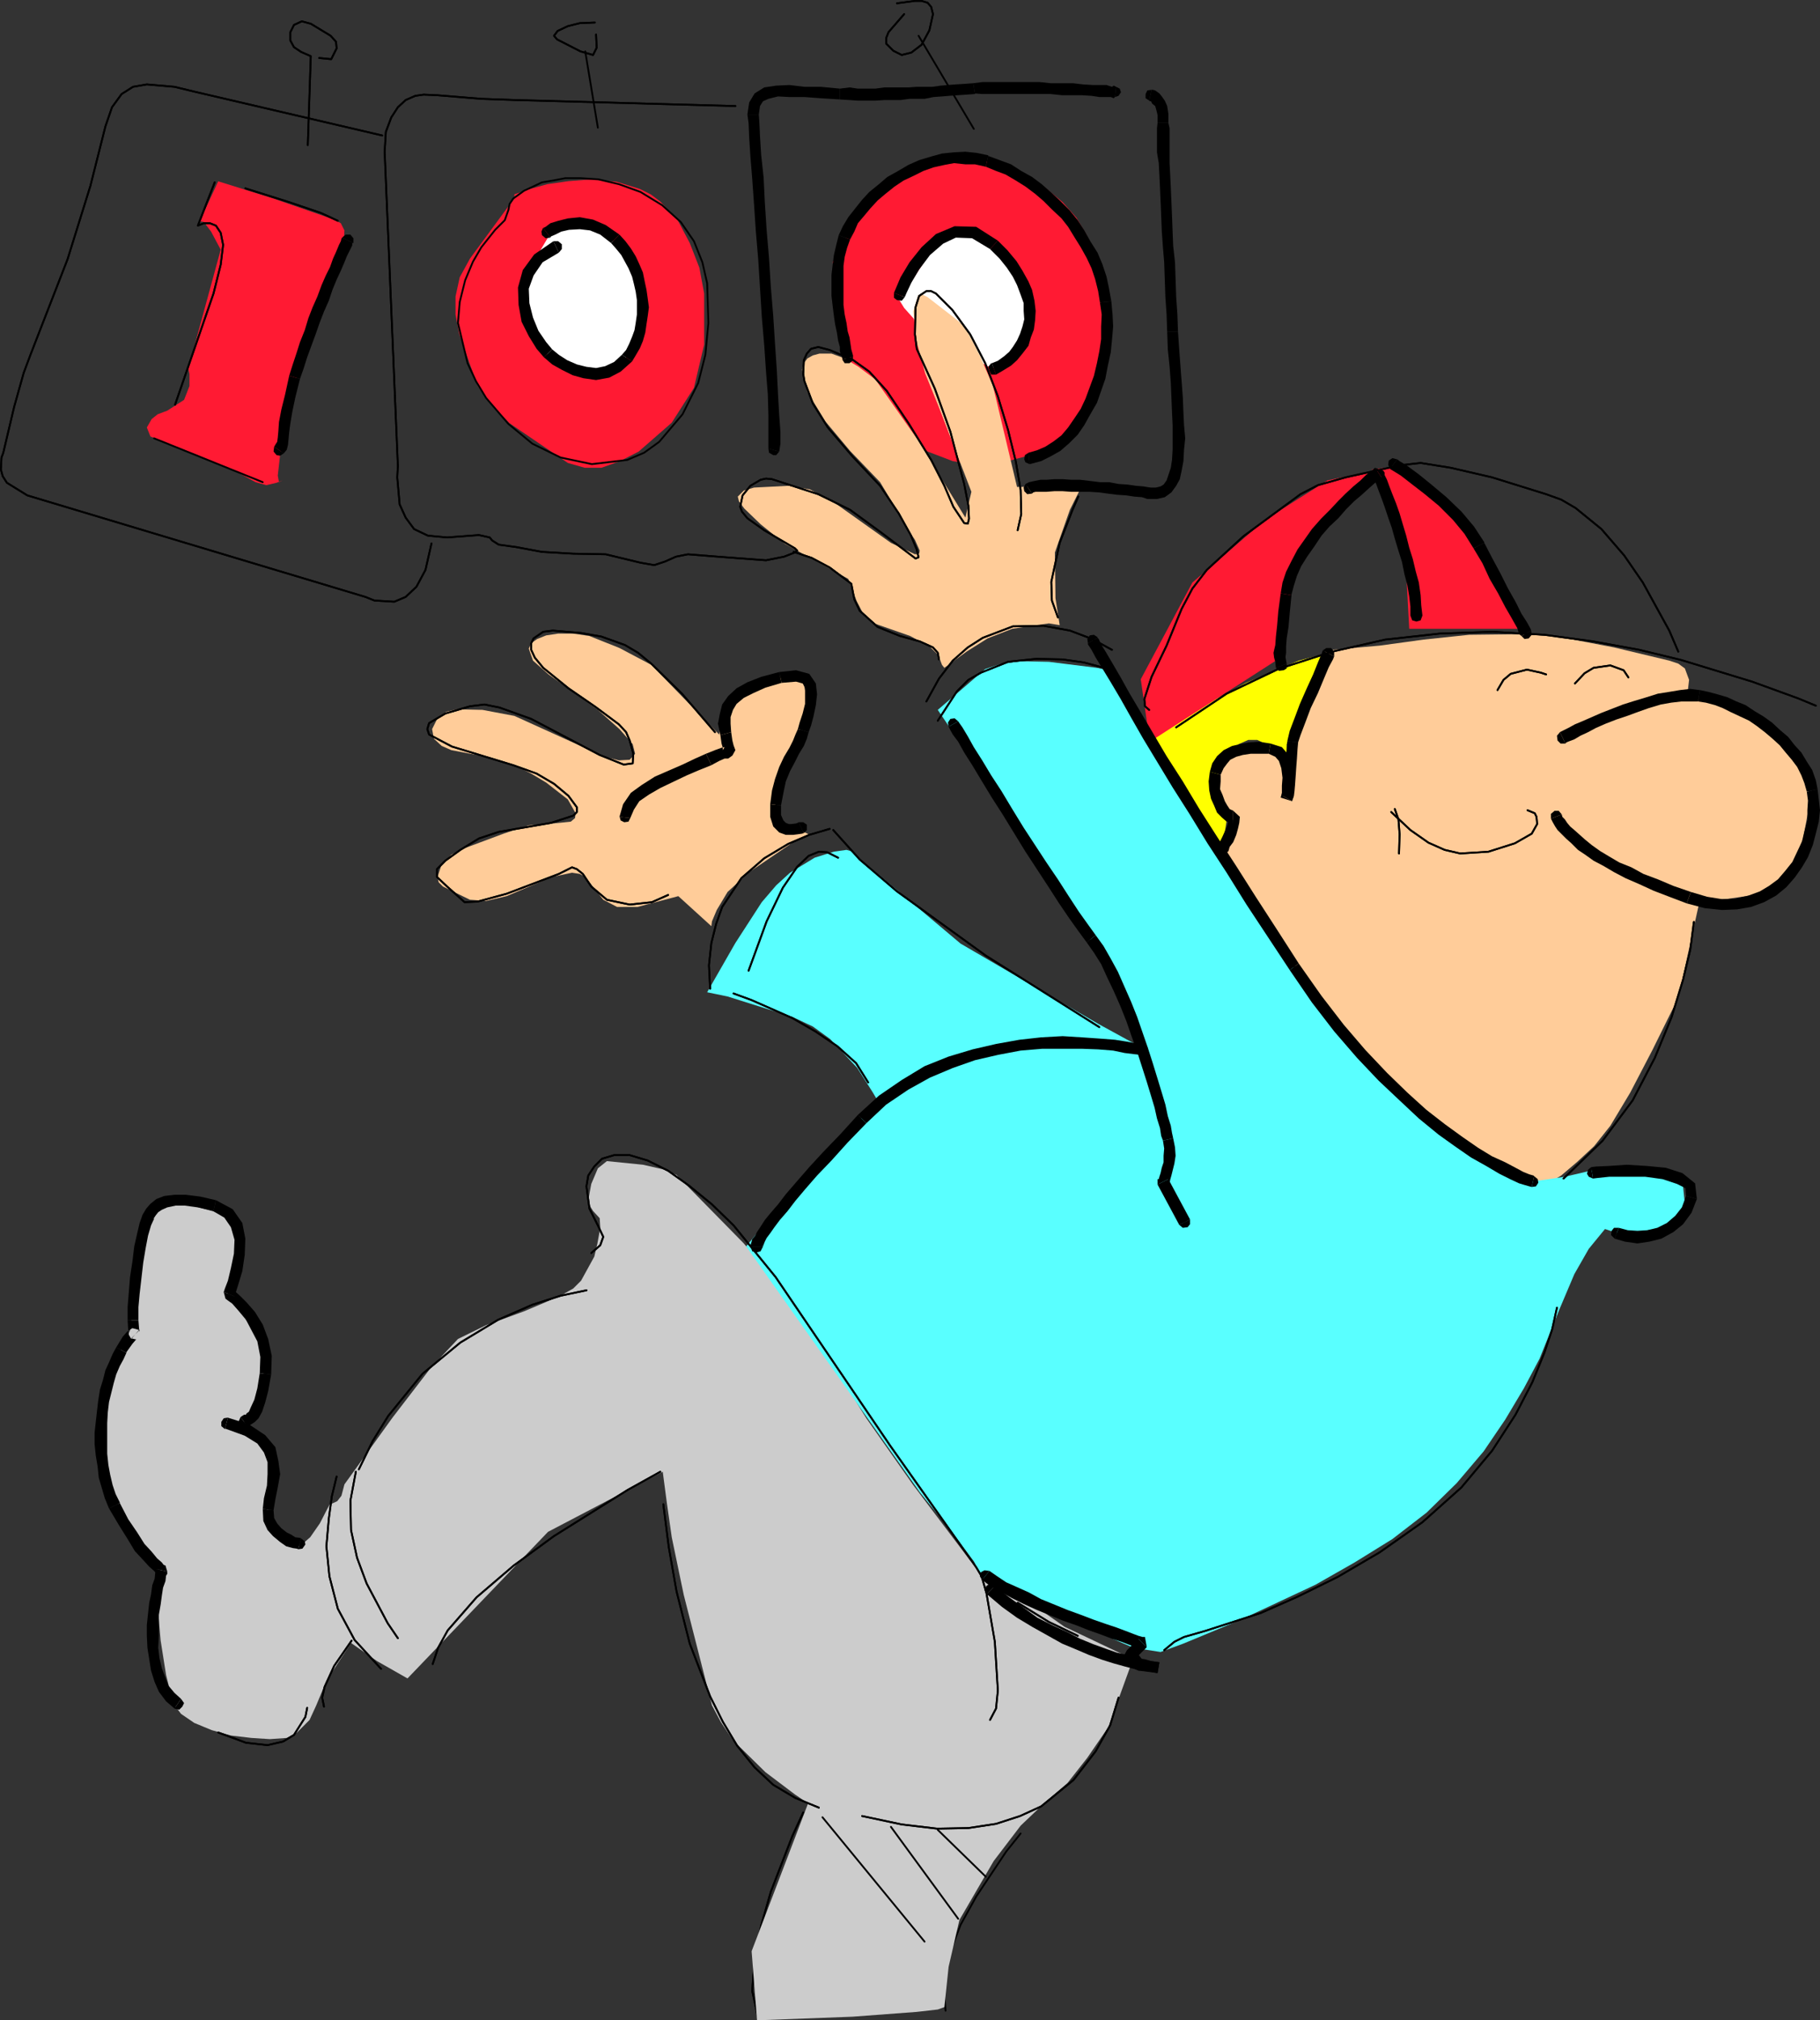 <?xml version="1.0" encoding="UTF-8" standalone="no"?>
<svg
   version="1.0"
   width="129.574mm"
   height="143.747mm"
   id="svg195"
   sodipodi:docname="Scorekeeper.wmf"
   xmlns:inkscape="http://www.inkscape.org/namespaces/inkscape"
   xmlns:sodipodi="http://sodipodi.sourceforge.net/DTD/sodipodi-0.dtd"
   xmlns="http://www.w3.org/2000/svg"
   xmlns:svg="http://www.w3.org/2000/svg">
  <rect width="100%" height="100%" fill="#333333" stroke="none"/>
  <sodipodi:namedview
     id="namedview195"
     pagecolor="#ffffff"
     bordercolor="#000000"
     borderopacity="0.25"
     inkscape:showpageshadow="2"
     inkscape:pageopacity="0.0"
     inkscape:pagecheckerboard="0"
     inkscape:deskcolor="#d1d1d1"
     inkscape:document-units="mm" />
  <defs
     id="defs1">
    <pattern
       id="WMFhbasepattern"
       patternUnits="userSpaceOnUse"
       width="6"
       height="6"
       x="0"
       y="0" />
  </defs>
  <path
     style="fill:#ffcc99;fill-opacity:1;fill-rule:evenodd;stroke:none"
     d="m 328.128,229.517 1.293,-0.969 1.616,-2.747 0.97,-3.231 -0.162,-1.939 -0.97,-1.454 -2.424,-3.878 -1.616,-4.524 -0.162,-4.524 1.778,-2.585 8.726,-3.07 4.202,-0.323 1.454,0.485 0.97,1.131 3.394,10.502 1.454,-10.502 1.616,-8.887 2.262,-7.594 4.202,-10.502 14.544,-1.293 11.797,-1.616 12.282,-1.293 14.059,-0.162 7.595,0.485 6.302,0.969 10.989,2.1 14.867,3.555 2.424,0.808 1.778,1.293 1.131,3.07 -0.485,4.201 8.888,2.424 6.626,2.585 2.586,1.293 1.454,1.293 6.787,6.463 3.878,4.201 2.262,4.686 0.323,2.747 v 3.878 l -1.616,8.887 -3.07,8.24 -2.262,3.232 -2.747,2.1 -6.302,1.777 -6.464,0.969 -6.949,0.162 -5.818,26.337 -6.949,14.057 -5.979,11.472 -5.333,8.887 -4.363,5.494 -4.525,4.201 -4.363,3.716 -2.747,1.616 h -4.04 l -6.302,-2.1 -11.15,-7.432 -15.029,-12.118 -15.029,-13.572 -9.858,-11.795 -17.291,-25.529 -10.504,-15.673 z"
     id="path1" />
  <path
     style="fill:none;stroke:#000000;stroke-width:0.162px;stroke-linecap:round;stroke-linejoin:round;stroke-miterlimit:4;stroke-dasharray:none;stroke-opacity:1"
     d="m 274.639,493.045 -3.878,4.847 -8.08,12.118 -4.202,7.594 -3.07,7.917 -1.616,7.756 0.646,7.432"
     id="path2" />
  <path
     style="fill:none;stroke:#000000;stroke-width:0.485px;stroke-linecap:round;stroke-linejoin:round;stroke-miterlimit:4;stroke-dasharray:none;stroke-opacity:1"
     d="m 274.639,493.045 -3.878,4.847 -8.08,12.118 -4.202,7.594 -3.07,7.917 -1.616,7.756 0.646,7.432"
     id="path3" />
  <path
     style="fill:none;stroke:#000000;stroke-width:0.485px;stroke-linecap:round;stroke-linejoin:round;stroke-miterlimit:4;stroke-dasharray:none;stroke-opacity:1"
     d="m 216.14,487.39 -2.909,6.301 -5.818,15.026 -2.586,9.048 -1.778,9.21 -0.646,8.402 1.616,7.271"
     id="path4" />
  <path
     style="fill:none;stroke:#000000;stroke-width:0.485px;stroke-linecap:round;stroke-linejoin:round;stroke-miterlimit:4;stroke-dasharray:none;stroke-opacity:1"
     d="m 216.14,487.39 -2.909,6.301 -5.818,15.026 -2.586,9.048 -1.778,9.21 -0.646,8.402 1.616,7.271"
     id="path5" />
  <path
     style="fill:#cccccc;fill-opacity:1;fill-rule:evenodd;stroke:none"
     d="m 94.455,441.826 -6.626,10.179 -2.747,6.625 -1.778,3.878 -3.394,3.393 -2.747,1.454 -4.525,0.323 -5.01,-0.323 -5.494,-0.646 -5.171,-1.454 -4.686,-1.939 -3.555,-2.424 -2.101,-2.747 -1.939,-7.756 -1.454,-9.21 -0.808,-9.21 0.485,-6.625 -0.162,-4.363 -1.939,-3.393 -3.555,-2.747 -1.616,-2.747 -3.717,-7.271 -3.555,-9.694 -0.97,-5.494 -0.485,-5.009 1.778,-10.018 2.424,-8.563 3.878,-8.24 3.232,-24.398 2.424,-5.655 1.293,-2.262 1.616,-1.454 1.778,-1.131 2.101,0.162 10.827,2.908 2.586,1.293 2.101,1.616 1.293,2.1 0.485,3.231 -0.646,5.817 -1.616,4.524 -1.131,2.908 0.162,1.777 6.141,7.432 3.07,6.948 0.485,3.555 -0.485,3.878 -2.101,6.301 -1.939,3.878 -2.262,2.585 3.878,2.747 2.747,2.908 1.131,3.393 v 16.804 l 1.131,2.1 2.262,2.1 2.909,1.616 h 2.586 l 2.424,-2.1 2.586,-3.716 2.586,-5.009 2.101,-0.969 1.131,-1.454 0.808,-3.07 12.928,-17.935 10.181,-13.249 7.434,-7.917 7.595,-3.716 10.181,-3.716 9.534,-4.039 3.717,-2.1 2.101,-2.1 3.555,-6.463 0.808,-3.393 0.808,-4.363 -0.162,-2.585 -1.778,-1.939 -0.808,-1.293 -0.485,-1.616 0.808,-4.363 1.778,-4.201 2.424,-1.939 9.696,0.969 5.656,1.293 3.394,1.454 18.099,18.42 13.09,15.673 5.656,7.756 4.202,7.432 10.019,16.157 12.605,17.935 15.352,20.358 25.371,17.773 18.422,8.725 -6.626,18.258 -5.656,8.24 -5.333,6.786 -5.979,5.17 -6.626,6.301 -7.272,9.533 -9.211,15.834 -2.909,12.603 -1.131,10.826 -1.778,0.646 -5.656,0.646 -17.291,1.293 -25.694,0.969 -1.454,-18.581 15.19,-39.747 -3.555,-2.424 -7.918,-5.978 -8.726,-8.563 -3.232,-4.847 -2.424,-4.524 -7.595,-29.73 -3.232,-15.511 -1.293,-9.048 -1.131,-8.563 -30.866,16.157 -37.814,39.424 -8.242,-4.686 -6.949,-4.847 z"
     id="path6" />
  <path
     style="fill:#ff1a33;fill-opacity:1;fill-rule:evenodd;stroke:none"
     d="m 224.058,70.527 6.302,-11.472 5.656,-8.079 2.747,-3.07 2.586,-1.131 5.818,-1.939 7.272,-2.1 h 9.534 l 5.333,1.616 6.141,2.585 5.818,3.555 4.686,3.878 3.717,4.201 2.747,4.686 1.939,5.17 1.293,5.655 0.808,6.786 0.162,7.594 -0.323,7.271 -1.131,6.301 -3.555,9.371 -3.878,5.817 -2.909,2.424 -5.171,2.1 -10.342,2.747 -6.302,0.485 -6.626,-0.969 -6.787,-2.585 -6.949,-4.847 -10.019,-10.987 -2.747,-4.847 -2.101,-4.039 -1.778,-5.978 -0.323,-1.939 -1.616,-18.258 z"
     id="path7" />
  <path
     style="fill:#ff1a33;fill-opacity:1;fill-rule:evenodd;stroke:none"
     d="m 138.41,52.269 4.202,-1.454 4.686,-1.293 5.656,-0.808 6.302,-0.485 6.626,0.646 6.302,1.939 2.909,1.454 2.586,1.939 4.686,5.009 3.232,6.14 2.586,6.625 1.293,6.948 v 13.734 l -2.747,11.633 -5.979,9.371 -8.888,7.756 -5.01,2.585 -5.01,1.777 h -4.525 l -4.525,-1.293 -15.675,-10.664 -5.494,-5.655 -3.07,-4.363 -2.101,-5.817 -2.909,-8.24 -0.97,-5.17 v -4.847 l 1.131,-5.17 2.747,-5.009 9.858,-13.411 2.101,-2.747 z"
     id="path8" />
  <path
     style="fill:#ffcc99;fill-opacity:1;fill-rule:evenodd;stroke:none"
     d="m 214.201,222.731 h -2.101 l -2.262,-0.808 -1.293,-2.585 0.162,-5.655 1.939,-7.109 2.262,-5.978 3.07,-5.494 1.131,-7.271 -0.97,-4.524 -1.454,-1.616 -2.424,-0.323 -5.979,1.454 -5.494,2.747 -4.202,3.07 -1.778,2.908 -1.293,5.978 -18.261,-18.743 -8.565,-4.524 -8.08,-3.231 -4.363,-0.646 h -4.04 l -3.232,0.485 -2.424,0.969 -1.616,1.131 -0.646,1.454 1.131,3.231 4.202,3.716 13.251,9.533 5.818,5.17 3.555,4.039 0.646,2.585 -1.454,1.616 -2.909,0.162 -3.878,-0.969 -24.24,-10.987 -8.565,-1.616 -6.949,-0.162 -2.747,0.646 -2.262,1.454 -1.616,3.231 0.485,2.585 2.101,1.939 2.586,1.131 10.181,1.939 7.434,2.424 3.878,1.939 4.04,2.424 5.818,4.524 2.101,3.716 -0.162,1.293 -1.131,0.969 -4.686,0.485 -6.626,0.485 -6.787,2.262 -10.827,4.039 -3.232,1.616 -2.747,3.07 -0.97,2.908 0.323,1.454 1.131,1.131 7.272,3.555 4.363,0.323 5.494,-1.293 12.282,-5.17 5.333,-1.131 2.101,0.323 1.454,0.808 4.848,6.14 3.717,1.939 h 5.494 l 10.989,-2.908 8.888,8.079 0.162,-1.293 1.293,-3.07 2.909,-4.847 5.818,-5.332 11.635,-7.917 4.363,-2.262 z"
     id="path9" />
  <path
     style="fill:#ffffff;fill-opacity:1;fill-rule:evenodd;stroke:none"
     d="m 145.036,67.942 2.586,-4.363 3.555,-2.908 2.262,-0.646 2.262,-0.323 2.909,0.646 2.747,1.293 4.686,4.039 4.04,4.847 1.778,4.201 0.485,5.494 -0.646,7.594 -2.424,7.271 -2.101,2.585 -2.586,1.777 -5.818,0.808 -5.333,-1.293 -4.525,-2.262 -2.909,-2.424 -2.262,-3.231 -2.101,-4.847 -1.939,-8.563 0.97,-2.908 1.778,-3.393 2.586,-3.393 z"
     id="path10" />
  <path
     style="fill:#ffffff;fill-opacity:1;fill-rule:evenodd;stroke:none"
     d="m 241.996,80.707 10.827,-16.642 4.686,-0.808 4.525,0.808 2.586,1.131 2.586,1.939 5.01,4.686 3.717,4.524 1.454,2.424 0.808,2.585 -0.808,5.817 -2.747,5.332 -3.555,3.555 -4.202,3.07 -12.443,-7.109 -8.403,-6.14 -2.747,-3.07 z"
     id="path11" />
  <path
     style="fill:#ff1a33;fill-opacity:1;fill-rule:evenodd;stroke:none"
     d="m 58.58,48.715 15.029,4.686 16.322,5.655 1.778,0.969 0.97,1.939 -0.162,2.908 -2.586,4.686 -1.939,4.847 -2.747,7.917 -5.818,20.843 -4.04,19.066 -0.646,5.655 0.323,1.777 0.97,-0.485 -1.616,0.646 -2.747,0.646 -2.909,-0.808 -5.656,-3.07 -9.534,-4.039 -13.09,-5.17 -0.97,-2.424 1.293,-2.262 1.616,-1.293 2.586,-0.969 4.525,-2.908 1.454,-3.716 v -3.231 l -0.323,-1.454 8.726,-31.992 -2.586,-4.847 -1.939,-2.585 -0.808,-0.162 -0.808,0.808 -0.323,0.485 0.646,-0.808 1.939,-4.363 3.232,-6.948 v 0 z"
     id="path12" />
  <path
     style="fill:#ffff00;fill-opacity:1;fill-rule:evenodd;stroke:none"
     d="m 311.807,202.696 -2.101,-4.039 7.757,-5.494 17.776,-9.533 14.221,-5.978 6.787,-1.777 -10.019,24.236 0.485,7.109 -1.293,-1.939 -2.909,-3.555 -1.778,-1.616 -2.424,-1.131 h -2.424 l -2.586,1.131 -3.878,4.201 -1.939,4.363 -0.97,4.847 3.555,7.109 -1.131,7.271 z"
     id="path13" />
  <path
     style="fill:#ff1a33;fill-opacity:1;fill-rule:evenodd;stroke:none"
     d="m 375.962,125.301 2.424,1.454 5.656,4.363 7.434,7.756 3.717,5.009 3.232,5.978 9.373,15.834 2.586,3.393 h -31.189 l -1.293,-24.075 -8.726,-18.743 z"
     id="path14" />
  <path
     style="fill:#ff1a33;fill-opacity:1;fill-rule:evenodd;stroke:none"
     d="m 343.319,177.651 -33.936,21.813 -2.424,-16.804 13.898,-26.014 19.715,-16.965 16.645,-10.502 11.474,-2.424 -8.726,8.563 -6.626,7.271 -3.878,6.786 -3.394,16.965 -1.616,8.079 -1.131,3.231 z"
     id="path15" />
  <path
     style="fill:#59ffff;fill-opacity:1;fill-rule:evenodd;stroke:none"
     d="m 252.338,190.901 12.766,-10.987 3.878,-1.293 5.494,-0.808 7.757,0.162 12.928,1.616 3.878,0.808 29.411,51.381 17.938,26.175 13.574,18.258 8.08,9.694 7.595,5.655 12.443,10.664 12.766,10.341 8.08,5.009 5.656,-0.162 6.464,-0.969 7.595,-1.777 10.666,0.485 7.757,0.646 4.363,0.969 1.454,2.262 0.485,4.686 -1.778,4.524 -5.01,3.07 -6.141,0.808 -4.686,-0.323 -3.878,-1.293 -4.363,5.332 -3.878,6.786 -4.04,9.533 -5.333,13.249 -4.202,7.917 -5.01,8.402 -5.818,8.563 -7.272,8.563 -8.08,7.917 -9.211,7.109 -10.181,6.301 -10.504,5.978 -20.362,9.533 -15.19,6.301 -6.141,2.262 -7.272,-1.131 -20.038,-8.563 -14.059,-6.301 -4.525,-2.424 -1.778,-1.293 -2.586,-4.686 -5.818,-7.756 -8.726,-10.825 -46.702,-66.084 20.846,-25.367 14.867,-13.249 -1.616,-2.747 -4.202,-6.625 -7.272,-7.756 -4.686,-3.393 -5.494,-2.585 -17.453,-5.494 -5.494,-1.131 7.595,-13.249 7.11,-10.987 3.878,-4.524 3.717,-3.393 6.626,-4.039 5.171,-1.616 3.394,-0.485 1.131,0.323 29.573,24.883 37.168,21.651 10.342,5.655 -5.818,-14.865 -6.141,-12.441 -3.555,-5.978 -3.394,-4.847 -12.605,-18.258 -5.494,-9.21 -16.645,-24.559 z"
     id="path16" />
  <path
     style="fill:#ffcc99;fill-opacity:1;fill-rule:evenodd;stroke:none"
     d="m 273.669,130.956 -6.464,-27.145 -3.555,-8.24 -3.232,-6.301 -1.939,-2.424 -1.778,-1.454 -7.11,-5.494 -1.293,-0.646 -1.293,0.162 -1.293,4.363 0.97,8.24 2.262,8.402 3.555,8.725 8.888,23.105 -1.616,6.948 -12.766,-20.843 -11.474,-16.319 -4.525,-3.393 -3.717,-2.262 -3.555,-1.293 h -3.232 l -1.778,0.485 -1.454,0.808 -0.97,1.293 -0.485,1.777 1.454,5.978 4.848,7.917 6.626,7.917 8.08,8.402 8.403,14.057 0.97,1.454 1.293,2.908 -0.162,0.808 -1.131,0.162 -6.464,-3.07 -15.675,-11.149 -6.141,-3.232 -5.656,-0.969 -9.373,0.485 -2.747,0.808 -1.616,1.616 0.323,1.293 1.454,1.939 4.363,4.201 6.626,5.332 16.968,9.371 2.262,5.978 2.101,4.039 2.586,1.939 9.696,3.393 5.171,2.747 2.424,2.424 0.97,2.585 0.646,0.808 5.979,-4.363 5.656,-3.555 6.626,-2.585 9.858,-1.454 2.909,0.485 -1.131,-7.271 -0.162,-12.28 4.04,-11.472 3.232,-6.463 -17.453,0.323 z"
     id="path17" />
  <path
     style="fill:none;stroke:#000000;stroke-width:0.485px;stroke-linecap:round;stroke-linejoin:round;stroke-miterlimit:4;stroke-dasharray:none;stroke-opacity:1"
     d="m 102.858,36.435 -50.581,-11.795 -5.333,-1.293 -7.434,-0.646 -3.717,0.646 -3.07,1.939 -2.586,3.555 -1.778,5.17 -4.04,15.996 -6.141,19.712 -9.858,25.367 -1.939,5.17 -2.586,9.21 -2.909,12.28 -0.485,1.293 -0.162,3.232 0.485,1.777 1.131,1.777 5.494,3.393 90.981,27.306 2.424,0.969 5.333,0.323 3.07,-1.293 2.909,-2.747 2.424,-4.524 1.616,-7.109"
     id="path18" />
  <path
     style="fill:none;stroke:#000000;stroke-width:0.485px;stroke-linecap:round;stroke-linejoin:round;stroke-miterlimit:4;stroke-dasharray:none;stroke-opacity:1"
     d="m 102.858,36.435 -50.581,-11.795 -5.333,-1.293 -7.434,-0.646 -3.717,0.646 -3.07,1.939 -2.586,3.555 -1.778,5.17 -4.04,15.996 -6.141,19.712 -9.858,25.367 -1.939,5.17 -2.586,9.21 -2.909,12.28 -0.485,1.293 -0.162,3.232 0.485,1.777 1.131,1.777 5.494,3.393 90.981,27.306 2.424,0.969 5.333,0.323 3.07,-1.293 2.909,-2.747 2.424,-4.524 1.616,-7.109"
     id="path19" />
  <path
     style="fill:none;stroke:#000000;stroke-width:0.485px;stroke-linecap:round;stroke-linejoin:round;stroke-miterlimit:4;stroke-dasharray:none;stroke-opacity:1"
     d="m 66.014,50.654 11.797,3.716 8.565,2.908 4.525,2.1"
     id="path20" />
  <path
     style="fill:none;stroke:#000000;stroke-width:0.485px;stroke-linecap:round;stroke-linejoin:round;stroke-miterlimit:4;stroke-dasharray:none;stroke-opacity:1"
     d="m 66.014,50.654 11.797,3.716 8.565,2.908 4.525,2.1"
     id="path21" />
  <path
     style="fill:#000000;fill-opacity:1;fill-rule:evenodd;stroke:none"
     d="M 95.101,65.357 V 64.064 L 94.293,63.095 h -1.293 l -0.97,0.808 z"
     id="path22" />
  <path
     style="fill:#000000;fill-opacity:1;fill-rule:evenodd;stroke:none"
     d="m 80.719,101.873 0.97,-2.747 0.97,-3.07 1.131,-3.07 1.131,-3.07 1.131,-3.231 1.131,-2.908 1.293,-2.908 0.97,-2.908 1.131,-2.747 1.131,-2.424 0.97,-2.262 0.646,-1.616 0.808,-1.616 0.646,-1.293 v -0.646 h 0.323 l -3.07,-1.454 -0.162,0.323 -0.162,0.646 -0.485,0.969 -0.808,1.939 -0.808,1.777 -0.808,2.262 -1.131,2.262 -1.131,2.585 -1.131,3.07 -1.293,2.908 -1.131,2.908 -0.97,3.231 -1.293,3.231 -0.97,3.07 -0.97,2.908 -0.97,3.07 z"
     id="path23" />
  <path
     style="fill:#000000;fill-opacity:1;fill-rule:evenodd;stroke:none"
     d="m 76.356,121.908 0.808,-0.969 0.323,-1.293 0.162,-1.616 0.162,-1.777 0.323,-2.424 0.485,-2.908 0.808,-3.878 1.293,-5.17 -2.909,-0.808 -1.131,5.17 -0.97,3.878 -0.646,3.393 -0.162,2.424 -0.162,1.777 -0.162,1.131 -0.323,0.485 -0.485,0.808 z"
     id="path24" />
  <path
     style="fill:#000000;fill-opacity:1;fill-rule:evenodd;stroke:none"
     d="m 73.77,120.131 -0.162,1.293 0.808,0.969 0.97,0.162 0.97,-0.646 -2.586,-1.777 z"
     id="path25" />
  <path
     style="fill:none;stroke:#000000;stroke-width:0.485px;stroke-linecap:round;stroke-linejoin:round;stroke-miterlimit:4;stroke-dasharray:none;stroke-opacity:1"
     d="M 70.7,129.664 41.45,117.869"
     id="path26" />
  <path
     style="fill:none;stroke:#000000;stroke-width:0.485px;stroke-linecap:round;stroke-linejoin:round;stroke-miterlimit:4;stroke-dasharray:none;stroke-opacity:1"
     d="M 57.772,49.038 53.247,60.671 54.863,60.025 h 1.616 l 1.616,0.646 1.293,1.939 0.646,3.231 -0.646,5.332 -1.939,7.756 -10.342,29.891"
     id="path27" />
  <path
     style="fill:none;stroke:#000000;stroke-width:0.485px;stroke-linecap:round;stroke-linejoin:round;stroke-miterlimit:4;stroke-dasharray:none;stroke-opacity:1"
     d="M 57.772,49.038 53.247,60.671 54.863,60.025 h 1.616 l 1.616,0.646 1.293,1.939 0.646,3.231 -0.646,5.332 -1.939,7.756 -10.342,29.891"
     id="path28" />
  <path
     style="fill:none;stroke:#000000;stroke-width:0.485px;stroke-linecap:round;stroke-linejoin:round;stroke-miterlimit:4;stroke-dasharray:none;stroke-opacity:1"
     d="M 82.82,39.02 83.628,15.107 81.042,13.976 79.103,12.684 78.134,10.906 V 8.644 l 0.97,-1.939 2.101,-0.969 2.424,0.646 5.333,3.231 1.454,1.616 0.162,1.777 -1.454,2.908 -3.232,-0.323"
     id="path29" />
  <path
     style="fill:none;stroke:#000000;stroke-width:0.485px;stroke-linecap:round;stroke-linejoin:round;stroke-miterlimit:4;stroke-dasharray:none;stroke-opacity:1"
     d="M 82.82,39.02 83.628,15.107 81.042,13.976 79.103,12.684 78.134,10.906 V 8.644 l 0.97,-1.939 2.101,-0.969 2.424,0.646 5.333,3.231 1.454,1.616 0.162,1.777 -1.454,2.908 -3.232,-0.323"
     id="path30" />
  <path
     style="fill:none;stroke:#000000;stroke-width:0.485px;stroke-linecap:round;stroke-linejoin:round;stroke-miterlimit:4;stroke-dasharray:none;stroke-opacity:1"
     d="m 197.879,28.518 -59.146,-1.616 -9.211,-0.323 -11.797,-0.969 -3.717,-0.162 -2.262,0.323 -2.586,1.131 -2.101,1.939 -1.778,2.747 -1.454,3.878 -0.323,5.332 3.555,84.504 -0.162,3.07 0.646,7.271 1.616,3.555 2.262,3.07 3.717,1.777 5.171,0.485 8.565,-0.646 2.909,0.646 0.646,0.808 1.778,1.131 4.686,0.646 6.949,1.293 8.403,0.485 8.726,0.162 9.373,2.262 3.717,0.646 2.909,-0.969 2.909,-1.293 3.232,-0.646 8.08,0.646 12.928,0.969 4.848,-0.969 2.909,-1.131 0.646,-0.485 -0.646,-0.646 -8.242,-4.847 -4.525,-3.232 -1.454,-1.777 -0.485,-1.293 0.646,-3.07 2.101,-2.585 2.747,-1.616 1.454,-0.323 1.616,0.162 12.443,4.039 8.565,4.201 8.403,6.14 9.211,6.948 0.808,-0.323 -0.485,-2.1 -1.616,-3.878 -3.232,-5.817 -5.01,-7.432 -7.434,-7.917 -6.626,-7.756 -4.04,-6.463 -2.262,-5.978 -0.323,-1.939 0.162,-3.716 0.808,-1.777 1.131,-1.293 1.939,-0.485 3.07,0.808 6.141,2.585 4.525,3.231 4.686,5.17 5.979,8.887 5.979,9.694 3.555,6.948 2.424,5.655 2.909,4.363 0.97,0.162 0.323,-1.293 -0.162,-3.555 -1.131,-5.817 -3.717,-14.057 -4.202,-11.633 -4.848,-10.664 -0.485,-3.878 0.162,-7.271 0.97,-3.07 1.939,-1.293 h 1.293 l 1.293,0.646 4.363,4.363 4.848,6.625 4.04,7.756 3.394,8.887 2.747,9.048 2.101,8.563 1.293,7.594 0.162,6.463 -0.97,4.363"
     id="path31" />
  <path
     style="fill:none;stroke:#000000;stroke-width:0.485px;stroke-linecap:round;stroke-linejoin:round;stroke-miterlimit:4;stroke-dasharray:none;stroke-opacity:1"
     d="m 197.879,28.518 -59.146,-1.616 -9.211,-0.323 -11.797,-0.969 -3.717,-0.162 -2.262,0.323 -2.586,1.131 -2.101,1.939 -1.778,2.747 -1.454,3.878 -0.323,5.332 3.555,84.504 -0.162,3.07 0.646,7.271 1.616,3.555 2.262,3.07 3.717,1.777 5.171,0.485 8.565,-0.646 2.909,0.646 0.646,0.808 1.778,1.131 4.686,0.646 6.949,1.293 8.403,0.485 8.726,0.162 9.373,2.262 3.717,0.646 2.909,-0.969 2.909,-1.293 3.232,-0.646 8.08,0.646 12.928,0.969 4.848,-0.969 2.909,-1.131 0.646,-0.485 -0.646,-0.646 -8.242,-4.847 -4.525,-3.232 -1.454,-1.777 -0.485,-1.293 0.646,-3.07 2.101,-2.585 2.747,-1.616 1.454,-0.323 1.616,0.162 12.443,4.039 8.565,4.201 8.403,6.14 9.211,6.948 0.808,-0.323 -0.485,-2.1 -1.616,-3.878 -3.232,-5.817 -5.01,-7.432 -7.434,-7.917 -6.626,-7.756 -4.04,-6.463 -2.262,-5.978 -0.323,-1.939 0.162,-3.716 0.808,-1.777 1.131,-1.293 1.939,-0.485 3.07,0.808 6.141,2.585 4.525,3.231 4.686,5.17 5.979,8.887 5.979,9.694 3.555,6.948 2.424,5.655 2.909,4.363 0.97,0.162 0.323,-1.293 -0.162,-3.555 -1.131,-5.817 -3.717,-14.057 -4.202,-11.633 -4.848,-10.664 -0.485,-3.878 0.162,-7.271 0.97,-3.07 1.939,-1.293 h 1.293 l 1.293,0.646 4.363,4.363 4.848,6.625 4.04,7.756 3.394,8.887 2.747,9.048 2.101,8.563 1.293,7.594 0.162,6.463 -0.97,4.363"
     id="path32" />
  <path
     style="fill:#000000;fill-opacity:1;fill-rule:evenodd;stroke:none"
     d="m 146.167,61.156 -0.485,1.131 0.162,0.969 0.97,0.808 1.293,-0.162 -1.939,-2.585 v 0 z"
     id="path33" />
  <path
     style="fill:#000000;fill-opacity:1;fill-rule:evenodd;stroke:none"
     d="m 166.69,63.095 -3.717,-2.585 -3.394,-1.454 -3.555,-0.646 -3.232,0.323 -2.586,0.646 -2.101,0.646 -1.293,0.969 -0.646,0.323 1.939,2.585 0.162,-0.323 1.131,-0.485 1.616,-0.808 2.101,-0.485 2.909,-0.162 2.747,0.323 2.747,1.131 2.909,2.262 2.262,-2.262 z"
     id="path34" />
  <path
     style="fill:#000000;fill-opacity:1;fill-rule:evenodd;stroke:none"
     d="m 170.084,97.187 0.97,-1.616 1.131,-1.939 0.808,-1.939 0.646,-2.262 0.323,-2.262 0.323,-2.1 0.323,-2.424 -0.323,-2.424 -0.323,-2.262 -0.485,-2.262 -0.485,-2.424 -0.97,-2.262 -0.97,-2.1 -1.293,-2.1 -1.454,-1.939 -1.616,-1.777 -2.262,2.262 1.293,1.454 1.454,1.777 0.97,1.777 0.97,1.777 0.97,2.262 0.485,1.939 0.485,2.1 0.323,2.262 v 1.939 1.939 l -0.323,2.262 -0.323,1.939 -0.646,1.777 -0.808,1.939 -0.808,1.616 -1.131,1.293 z"
     id="path35" />
  <path
     style="fill:#000000;fill-opacity:1;fill-rule:evenodd;stroke:none"
     d="m 146.329,96.056 2.262,1.939 2.586,1.454 2.909,1.454 2.909,0.808 3.394,0.485 3.555,-0.646 3.07,-1.616 3.07,-2.747 -2.747,-1.777 -2.101,1.939 -2.424,1.131 -2.424,0.485 -2.586,-0.323 -2.586,-0.646 -2.586,-1.131 -2.262,-1.454 -1.778,-1.454 z"
     id="path36" />
  <path
     style="fill:#000000;fill-opacity:1;fill-rule:evenodd;stroke:none"
     d="m 148.914,64.872 -5.171,3.555 -3.07,4.201 -1.293,4.686 0.162,4.686 0.808,4.524 1.939,3.878 2.101,3.393 1.939,2.262 2.262,-2.1 -1.616,-1.939 -2.101,-3.07 -1.454,-3.555 -0.97,-3.878 -0.162,-3.878 1.293,-3.555 2.424,-3.555 4.363,-2.585 -1.454,-3.07 z"
     id="path37" />
  <path
     style="fill:#000000;fill-opacity:1;fill-rule:evenodd;stroke:none"
     d="m 150.369,67.942 0.808,-0.969 v -1.293 l -0.97,-0.808 h -1.293 l 1.454,3.07 z"
     id="path38" />
  <path
     style="fill:none;stroke:#000000;stroke-width:0.485px;stroke-linecap:round;stroke-linejoin:round;stroke-miterlimit:4;stroke-dasharray:none;stroke-opacity:1"
     d="m 145.844,49.038 2.909,-0.485 3.394,-0.646 h 4.04 l 4.848,0.323 5.494,1.293 5.818,2.1 5.818,3.555 5.01,4.524 3.555,5.17 2.262,5.655 1.293,5.655 0.323,10.664 -0.808,8.563 -1.939,7.594 -4.202,8.402 -6.302,7.432 -4.04,2.908 -4.525,1.939 -9.534,1.131 -8.403,-1.777 -7.595,-3.716 -6.464,-5.332 -5.979,-6.948 -2.747,-4.524 -2.262,-4.847 -2.586,-10.826 0.485,-5.655 1.454,-5.817 2.101,-5.009 2.262,-3.878 3.717,-4.686 2.586,-2.585 0.97,-2.747 0.323,-1.616 0.97,-1.454 2.909,-2.1 4.848,-2.262"
     id="path39" />
  <path
     style="fill:none;stroke:#000000;stroke-width:0.485px;stroke-linecap:round;stroke-linejoin:round;stroke-miterlimit:4;stroke-dasharray:none;stroke-opacity:1"
     d="m 160.873,34.335 -3.394,-20.52"
     id="path40" />
  <path
     style="fill:none;stroke:#000000;stroke-width:0.485px;stroke-linecap:round;stroke-linejoin:round;stroke-miterlimit:4;stroke-dasharray:none;stroke-opacity:1"
     d="m 160.388,9.291 0.162,3.555 -0.97,1.939 -3.394,-0.969 -6.302,-3.231 -0.808,-0.969 0.97,-1.293 2.747,-1.293 3.232,-0.808 4.04,-0.162"
     id="path41" />
  <path
     style="fill:none;stroke:#000000;stroke-width:0.485px;stroke-linecap:round;stroke-linejoin:round;stroke-miterlimit:4;stroke-dasharray:none;stroke-opacity:1"
     d="m 160.388,9.291 0.162,3.555 -0.97,1.939 -3.394,-0.969 -6.302,-3.231 -0.808,-0.969 0.97,-1.293 2.747,-1.293 3.232,-0.808 4.04,-0.162"
     id="path42" />
  <path
     style="fill:#000000;fill-opacity:1;fill-rule:evenodd;stroke:none"
     d="m 300.01,26.094 0.97,-0.323 0.646,-0.969 -0.323,-0.969 -0.97,-0.485 z"
     id="path43" />
  <path
     style="fill:#000000;fill-opacity:1;fill-rule:evenodd;stroke:none"
     d="m 262.196,25.125 2.262,0.162 h 2.747 3.07 2.909 3.232 3.232 3.07 l 3.07,0.323 h 2.909 2.424 l 2.586,0.162 2.101,0.323 h 1.939 1.131 l 0.808,0.323 0.323,-0.323 0.323,-2.747 -0.646,-0.323 -0.485,0.323 -1.454,-0.485 h -1.939 -1.778 l -2.586,-0.162 -2.747,-0.323 h -2.909 -3.07 l -3.07,-0.323 h -3.232 -3.232 -2.909 -3.07 -2.747 l -2.586,0.323 0.485,2.908 v 0 z"
     id="path44" />
  <path
     style="fill:#000000;fill-opacity:1;fill-rule:evenodd;stroke:none"
     d="m 225.836,26.741 2.747,0.162 2.262,0.162 h 2.424 2.262 l 2.424,-0.162 h 2.101 2.262 l 2.424,-0.323 h 1.939 2.101 l 2.424,-0.485 2.262,-0.162 1.939,-0.162 2.262,-0.162 2.424,-0.162 2.262,-0.162 -0.485,-2.908 -2.101,0.162 -2.586,0.162 -2.101,0.162 -1.939,0.162 -2.262,0.323 h -2.101 -2.101 l -2.262,0.162 h -2.101 -2.262 -2.101 l -2.424,0.323 h -2.262 -2.424 l -2.262,-0.323 -2.586,0.323 v 2.908 0 z"
     id="path45" />
  <path
     style="fill:#000000;fill-opacity:1;fill-rule:evenodd;stroke:none"
     d="m 204.181,30.78 0.323,-2.262 0.808,-1.293 1.454,-0.646 2.586,-0.646 3.07,0.162 h 4.04 l 4.363,0.323 5.171,0.323 V 23.832 l -5.171,-0.485 h -4.363 l -4.04,-0.485 -3.555,0.162 -3.232,0.485 -2.586,1.616 -1.454,2.424 -0.485,3.231 h 3.07 z"
     id="path46" />
  <path
     style="fill:#000000;fill-opacity:1;fill-rule:evenodd;stroke:none"
     d="m 209.676,121.423 0.323,-2.1 v -3.232 l -0.323,-4.363 -0.323,-5.655 -0.323,-6.463 -0.485,-7.109 -0.485,-7.594 -0.646,-7.756 -0.485,-7.756 -0.646,-7.594 -0.485,-7.432 -0.323,-6.625 -0.646,-5.978 -0.323,-5.009 -0.162,-3.555 -0.162,-2.424 h -3.07 l 0.323,2.424 0.162,3.878 0.323,5.009 0.485,5.978 0.485,6.786 0.485,7.271 0.646,7.594 0.485,7.756 0.485,7.756 0.646,7.594 0.485,7.109 0.485,6.14 0.162,5.655 v 4.363 3.232 1.293 z"
     id="path47" />
  <path
     style="fill:#000000;fill-opacity:1;fill-rule:evenodd;stroke:none"
     d="m 206.767,120.616 0.162,1.131 1.131,0.646 h 0.808 l 0.808,-0.969 -2.909,-0.808 z"
     id="path48" />
  <path
     style="fill:#000000;fill-opacity:1;fill-rule:evenodd;stroke:none"
     d="m 240.541,78.768 v 1.293 l 0.808,0.646 1.293,0.162 0.808,-0.969 -2.909,-1.131 z"
     id="path49" />
  <path
     style="fill:#000000;fill-opacity:1;fill-rule:evenodd;stroke:none"
     d="m 268.498,64.711 -5.818,-3.716 -5.818,-0.162 -5.01,2.1 -3.878,3.555 -3.232,4.039 -2.424,4.039 -1.293,3.07 -0.485,1.131 2.909,1.131 0.485,-1.131 1.293,-2.747 2.101,-3.555 2.909,-3.878 3.555,-3.07 3.394,-1.616 4.363,0.162 4.848,2.908 z"
     id="path50" />
  <path
     style="fill:#000000;fill-opacity:1;fill-rule:evenodd;stroke:none"
     d="m 268.013,100.742 1.939,-1.131 2.101,-1.293 1.616,-1.454 1.454,-1.777 1.616,-2.1 0.646,-2.262 0.808,-2.1 0.323,-2.424 0.162,-2.585 -0.323,-2.747 -0.646,-2.908 -0.97,-2.262 -1.616,-2.908 -1.616,-2.585 -2.424,-2.908 -2.586,-2.585 -2.101,2.262 2.586,2.585 1.939,2.424 1.616,2.424 1.131,2.262 0.97,2.585 0.808,2.262 v 2.1 l 0.162,2.262 -0.485,1.939 -0.646,1.939 -0.808,1.777 -1.131,1.777 -0.97,1.293 -1.293,1.131 -1.778,1.293 -1.616,0.646 z"
     id="path51" />
  <path
     style="fill:#000000;fill-opacity:1;fill-rule:evenodd;stroke:none"
     d="m 266.721,97.672 -0.808,0.969 0.323,1.131 0.485,0.969 h 1.293 l -1.131,-3.07 v 0 z"
     id="path52" />
  <path
     style="fill:#000000;fill-opacity:1;fill-rule:evenodd;stroke:none"
     d="m 226.644,96.703 0.646,0.969 h 1.293 l 0.808,-0.646 0.162,-1.131 z"
     id="path53" />
  <path
     style="fill:#000000;fill-opacity:1;fill-rule:evenodd;stroke:none"
     d="m 225.674,63.257 -0.646,2.585 -0.646,2.747 -0.323,2.585 -0.323,2.747 v 2.747 2.908 l 0.323,2.747 0.323,2.585 0.323,2.262 0.485,2.262 0.323,2.1 0.485,1.777 v 1.293 l 0.485,1.131 0.162,0.646 v 0.323 l 2.909,-0.808 v -0.162 l -0.162,-0.646 -0.323,-1.131 -0.162,-1.131 -0.323,-2.1 -0.485,-1.616 -0.323,-2.262 -0.485,-2.262 -0.323,-2.585 v -2.424 -2.908 -2.747 -2.424 l 0.323,-2.424 0.646,-2.424 0.808,-2.262 -3.07,-1.131 z"
     id="path54" />
  <path
     style="fill:#000000;fill-opacity:1;fill-rule:evenodd;stroke:none"
     d="m 265.913,41.767 -3.07,-0.646 -3.07,-0.323 -3.07,0.162 -3.232,0.323 -2.909,0.808 -3.232,0.969 -2.909,1.293 -2.747,1.616 -2.909,1.616 -2.262,1.939 -2.586,2.1 -1.939,2.1 -1.939,2.424 -1.778,2.262 -1.454,2.424 -1.131,2.424 3.07,1.131 1.131,-2.1 0.97,-2.262 1.778,-2.1 1.616,-1.939 1.939,-2.1 2.101,-1.777 2.424,-1.939 2.424,-1.616 2.747,-1.293 2.586,-1.293 2.747,-0.969 2.909,-0.646 2.586,-0.485 3.07,0.323 h 2.586 l 2.909,0.646 0.646,-2.908 v 0 z"
     id="path55" />
  <path
     style="fill:#000000;fill-opacity:1;fill-rule:evenodd;stroke:none"
     d="m 299.04,81.03 -0.646,-3.555 -0.646,-3.07 -1.131,-3.393 -1.293,-3.07 -1.939,-3.07 -1.616,-2.908 -1.778,-2.747 -2.262,-2.747 -2.424,-2.424 -2.424,-2.262 -2.586,-2.262 -2.586,-1.939 -2.909,-1.616 -2.747,-1.777 -3.07,-1.131 -3.07,-1.131 -0.646,2.908 2.747,1.131 2.586,0.969 2.747,1.616 2.586,1.616 2.586,1.939 2.262,1.939 2.262,2.262 2.586,2.424 1.778,2.262 1.778,2.908 1.616,2.585 1.616,2.908 1.293,2.747 0.97,2.908 0.808,3.231 0.485,3.07 3.07,-0.323 z"
     id="path56" />
  <path
     style="fill:#000000;fill-opacity:1;fill-rule:evenodd;stroke:none"
     d="m 277.063,124.817 3.07,-0.808 2.586,-1.293 2.586,-1.454 2.424,-2.1 2.262,-2.262 1.778,-2.585 1.616,-2.908 1.778,-3.07 1.131,-3.231 1.131,-3.232 0.646,-3.393 0.808,-3.716 0.323,-3.231 0.323,-3.716 -0.162,-3.231 -0.323,-3.555 -3.07,0.323 0.485,3.231 -0.162,3.231 v 3.393 l -0.485,3.231 -0.646,3.231 -0.808,3.393 -1.131,3.07 -1.131,3.07 -1.293,2.747 -1.616,2.424 -1.778,2.585 -1.778,2.1 -2.101,1.616 -2.262,1.454 -2.262,0.969 -2.262,0.646 0.323,3.07 z"
     id="path57" />
  <path
     style="fill:#000000;fill-opacity:1;fill-rule:evenodd;stroke:none"
     d="m 276.74,121.747 -0.97,0.646 -0.162,1.131 0.323,0.808 1.131,0.485 z"
     id="path58" />
  <path
     style="fill:#000000;fill-opacity:1;fill-rule:evenodd;stroke:none"
     d="m 309.868,24.155 -1.131,0.162 -0.485,0.969 v 1.131 l 0.97,0.646 0.646,-2.908 z"
     id="path59" />
  <path
     style="fill:#000000;fill-opacity:1;fill-rule:evenodd;stroke:none"
     d="m 314.392,33.042 v -2.424 l -0.323,-2.1 -0.646,-1.454 -0.808,-1.131 -0.646,-0.808 -1.131,-0.808 -0.646,-0.162 h -0.323 l -0.646,2.908 0.162,0.162 h 0.323 l 0.323,0.646 0.808,0.646 0.323,1.131 0.323,1.293 v 2.1 z"
     id="path60" />
  <path
     style="fill:#000000;fill-opacity:1;fill-rule:evenodd;stroke:none"
     d="m 316.978,89.27 -0.162,-4.686 -0.323,-4.686 -0.162,-4.686 -0.162,-4.686 -0.485,-4.363 -0.162,-4.039 -0.162,-4.201 -0.162,-3.878 -0.162,-3.716 -0.162,-3.393 -0.162,-3.07 v -2.908 -2.585 -2.1 -1.777 l -0.323,-1.454 h -2.909 l -0.162,1.454 v 1.777 2.1 2.585 l 0.485,2.908 0.162,3.07 0.162,3.393 0.162,3.716 0.162,3.878 0.162,4.201 0.323,4.524 0.323,3.878 0.162,4.686 0.162,4.686 0.323,4.686 0.162,4.686 z"
     id="path61" />
  <path
     style="fill:#000000;fill-opacity:1;fill-rule:evenodd;stroke:none"
     d="m 308.736,134.026 0.162,0.162 h 2.424 l 2.101,-0.485 1.778,-1.293 1.293,-1.777 0.97,-1.777 0.485,-2.262 0.485,-2.585 0.162,-3.07 0.323,-3.07 -0.323,-3.555 -0.162,-3.393 -0.162,-4.039 -0.323,-4.363 -0.323,-4.201 -0.323,-4.363 -0.323,-4.686 h -2.909 l 0.162,4.686 0.485,4.686 0.323,4.363 0.162,3.878 0.162,4.039 0.162,3.393 v 3.555 3.07 l -0.162,2.747 -0.323,2.1 -0.646,1.939 -0.485,1.454 -0.808,1.131 -0.808,0.485 -1.293,0.323 h -1.616 0.162 -0.162 l -1.131,0.485 -0.323,0.808 0.162,1.131 0.808,0.646 h -0.162 v 0 z"
     id="path62" />
  <path
     style="fill:#000000;fill-opacity:1;fill-rule:evenodd;stroke:none"
     d="m 277.709,132.734 0.323,-0.323 0.646,-0.162 h 1.293 1.616 l 2.101,-0.162 h 2.262 l 2.262,0.162 h 2.424 2.424 l 2.586,0.162 2.424,0.323 2.586,0.323 2.424,0.162 2.101,0.323 2.101,0.162 1.454,0.485 0.808,-3.07 -1.939,-0.323 -1.939,-0.162 -2.262,-0.323 -2.424,-0.162 -2.586,-0.485 h -2.424 l -2.586,-0.323 -2.747,-0.323 h -2.424 l -2.262,-0.162 h -2.262 l -2.101,0.162 h -1.616 l -1.616,0.323 -1.454,0.323 -0.97,0.485 z"
     id="path63" />
  <path
     style="fill:#000000;fill-opacity:1;fill-rule:evenodd;stroke:none"
     d="m 275.932,130.148 -0.485,0.969 0.162,0.969 0.808,0.808 1.293,-0.162 z"
     id="path64" />
  <path
     style="fill:none;stroke:#000000;stroke-width:0.485px;stroke-linecap:round;stroke-linejoin:round;stroke-miterlimit:4;stroke-dasharray:none;stroke-opacity:1"
     d="M 262.034,34.658 247.167,9.614"
     id="path65" />
  <path
     style="fill:none;stroke:#000000;stroke-width:0.485px;stroke-linecap:round;stroke-linejoin:round;stroke-miterlimit:4;stroke-dasharray:none;stroke-opacity:1"
     d="m 241.349,0.889 4.848,-0.646 h 1.778 l 1.616,0.485 0.97,1.131 0.485,1.939 -0.97,4.363 -2.101,3.878 -2.747,2.1 -2.586,0.646 -2.262,-1.131 -1.939,-1.939 v -1.454 l 0.646,-1.616 4.202,-4.847"
     id="path66" />
  <path
     style="fill:none;stroke:#000000;stroke-width:0.485px;stroke-linecap:round;stroke-linejoin:round;stroke-miterlimit:4;stroke-dasharray:none;stroke-opacity:1"
     d="m 241.349,0.889 4.848,-0.646 h 1.778 l 1.616,0.485 0.97,1.131 0.485,1.939 -0.97,4.363 -2.101,3.878 -2.747,2.1 -2.586,0.646 -2.262,-1.131 -1.939,-1.939 v -1.454 l 0.646,-1.616 4.202,-4.847"
     id="path67" />
  <path
     style="fill:none;stroke:#000000;stroke-width:0.485px;stroke-linecap:round;stroke-linejoin:round;stroke-miterlimit:4;stroke-dasharray:none;stroke-opacity:1"
     d="m 290.152,133.542 -1.616,3.716 -3.394,8.725 -2.262,10.502 0.162,5.009 1.616,4.524"
     id="path68" />
  <path
     style="fill:none;stroke:#000000;stroke-width:0.485px;stroke-linecap:round;stroke-linejoin:round;stroke-miterlimit:4;stroke-dasharray:none;stroke-opacity:1"
     d="m 290.152,133.542 -1.616,3.716 -3.394,8.725 -2.262,10.502 0.162,5.009 1.616,4.524"
     id="path69" />
  <path
     style="fill:none;stroke:#000000;stroke-width:0.485px;stroke-linecap:round;stroke-linejoin:round;stroke-miterlimit:4;stroke-dasharray:none;stroke-opacity:1"
     d="m 252.661,177.328 -0.323,-1.777 -1.293,-1.454 -3.555,-1.616 -5.333,-1.454 -5.979,-2.424 -4.848,-4.363 -1.454,-3.07 -0.808,-4.201 -5.818,-4.363 -4.848,-2.585 -4.848,-1.616"
     id="path70" />
  <path
     style="fill:none;stroke:#000000;stroke-width:0.485px;stroke-linecap:round;stroke-linejoin:round;stroke-miterlimit:4;stroke-dasharray:none;stroke-opacity:1"
     d="m 252.661,177.328 -0.323,-1.777 -1.293,-1.454 -3.555,-1.616 -5.333,-1.454 -5.979,-2.424 -4.848,-4.363 -1.454,-3.07 -0.808,-4.201 -5.818,-4.363 -4.848,-2.585 -4.848,-1.616"
     id="path71" />
  <path
     style="fill:none;stroke:#000000;stroke-width:0.485px;stroke-linecap:round;stroke-linejoin:round;stroke-miterlimit:4;stroke-dasharray:none;stroke-opacity:1"
     d="m 299.202,174.743 -5.333,-2.908 -5.979,-2.262 -7.11,-1.293 -8.242,0.162 -8.08,3.07 -4.04,2.585 -4.04,3.555 -3.717,4.847 -3.394,6.14"
     id="path72" />
  <path
     style="fill:none;stroke:#000000;stroke-width:0.485px;stroke-linecap:round;stroke-linejoin:round;stroke-miterlimit:4;stroke-dasharray:none;stroke-opacity:1"
     d="m 299.202,174.743 -5.333,-2.908 -5.979,-2.262 -7.11,-1.293 -8.242,0.162 -8.08,3.07 -4.04,2.585 -4.04,3.555 -3.717,4.847 -3.394,6.14"
     id="path73" />
  <path
     style="fill:none;stroke:#000000;stroke-width:0.485px;stroke-linecap:round;stroke-linejoin:round;stroke-miterlimit:4;stroke-dasharray:none;stroke-opacity:1"
     d="m 297.101,179.59 -5.494,-1.454 -5.656,-0.808 -7.11,-0.162 -7.595,0.808 -7.272,2.908 -3.394,1.939 -3.07,3.07 -5.171,7.917"
     id="path74" />
  <path
     style="fill:none;stroke:#000000;stroke-width:0.485px;stroke-linecap:round;stroke-linejoin:round;stroke-miterlimit:4;stroke-dasharray:none;stroke-opacity:1"
     d="m 297.101,179.59 -5.494,-1.454 -5.656,-0.808 -7.11,-0.162 -7.595,0.808 -7.272,2.908 -3.394,1.939 -3.07,3.07 -5.171,7.917"
     id="path75" />
  <path
     style="fill:none;stroke:#000000;stroke-width:0.485px;stroke-linecap:round;stroke-linejoin:round;stroke-miterlimit:4;stroke-dasharray:none;stroke-opacity:1"
     d="m 223.25,222.892 -5.494,1.616 -5.656,2.424 -6.464,3.878 -6.141,5.332 -5.171,7.756 -1.616,4.524 -1.293,5.17 -0.646,5.978 0.323,6.301"
     id="path76" />
  <path
     style="fill:none;stroke:#000000;stroke-width:0.485px;stroke-linecap:round;stroke-linejoin:round;stroke-miterlimit:4;stroke-dasharray:none;stroke-opacity:1"
     d="m 223.25,222.892 -5.494,1.616 -5.656,2.424 -6.464,3.878 -6.141,5.332 -5.171,7.756 -1.616,4.524 -1.293,5.17 -0.646,5.978 0.323,6.301"
     id="path77" />
  <path
     style="fill:none;stroke:#000000;stroke-width:0.485px;stroke-linecap:round;stroke-linejoin:round;stroke-miterlimit:4;stroke-dasharray:none;stroke-opacity:1"
     d="m 225.513,230.648 -2.909,-1.454 -2.262,-0.162 -2.747,1.131 -3.07,2.908 -3.878,5.655 -4.363,9.048 -4.848,13.249"
     id="path78" />
  <path
     style="fill:none;stroke:#000000;stroke-width:0.485px;stroke-linecap:round;stroke-linejoin:round;stroke-miterlimit:4;stroke-dasharray:none;stroke-opacity:1"
     d="m 225.513,230.648 -2.909,-1.454 -2.262,-0.162 -2.747,1.131 -3.07,2.908 -3.878,5.655 -4.363,9.048 -4.848,13.249"
     id="path79" />
  <path
     style="fill:none;stroke:#000000;stroke-width:0.485px;stroke-linecap:round;stroke-linejoin:round;stroke-miterlimit:4;stroke-dasharray:none;stroke-opacity:1"
     d="m 295.808,276.212 -30.542,-19.227 -23.917,-17.288 -10.019,-8.563 -7.11,-7.917"
     id="path80" />
  <path
     style="fill:none;stroke:#000000;stroke-width:0.485px;stroke-linecap:round;stroke-linejoin:round;stroke-miterlimit:4;stroke-dasharray:none;stroke-opacity:1"
     d="m 295.808,276.212 -30.542,-19.227 -23.917,-17.288 -10.019,-8.563 -7.11,-7.917"
     id="path81" />
  <path
     style="fill:none;stroke:#000000;stroke-width:0.485px;stroke-linecap:round;stroke-linejoin:round;stroke-miterlimit:4;stroke-dasharray:none;stroke-opacity:1"
     d="m 197.394,267.164 4.848,1.777 10.989,4.847 6.141,3.555 5.979,4.039 5.01,4.524 3.232,5.17"
     id="path82" />
  <path
     style="fill:none;stroke:#000000;stroke-width:0.485px;stroke-linecap:round;stroke-linejoin:round;stroke-miterlimit:4;stroke-dasharray:none;stroke-opacity:1"
     d="m 197.394,267.164 4.848,1.777 10.989,4.847 6.141,3.555 5.979,4.039 5.01,4.524 3.232,5.17"
     id="path83" />
  <path
     style="fill:#000000;fill-opacity:1;fill-rule:evenodd;stroke:none"
     d="m 216.301,224.023 0.808,-0.808 v -1.454 l -0.97,-0.646 h -1.293 z"
     id="path84" />
  <path
     style="fill:#000000;fill-opacity:1;fill-rule:evenodd;stroke:none"
     d="m 207.252,216.268 v 3.393 l 0.808,2.585 1.616,1.616 1.778,0.646 h 1.939 l 1.293,-0.162 1.131,-0.162 0.485,-0.162 -1.454,-2.908 -0.162,0.162 -0.485,0.162 -1.293,0.162 h -0.646 l -0.808,-0.323 -0.646,-0.646 -0.646,-1.454 v -2.585 l -2.909,-0.323 z"
     id="path85" />
  <path
     style="fill:#000000;fill-opacity:1;fill-rule:evenodd;stroke:none"
     d="m 214.685,196.071 -0.646,1.454 -0.646,1.616 -0.97,1.939 -1.454,2.424 -1.293,2.747 -1.131,3.231 -0.808,3.07 -0.485,3.716 2.909,0.323 0.646,-3.393 0.646,-3.07 1.131,-2.747 1.293,-2.424 1.131,-2.262 1.293,-2.1 0.808,-1.939 0.485,-1.777 -2.909,-0.808 z"
     id="path86" />
  <path
     style="fill:#000000;fill-opacity:1;fill-rule:evenodd;stroke:none"
     d="m 210.322,183.63 3.878,-0.323 1.778,0.485 0.646,1.131 v 1.777 2.585 l -0.646,2.585 -0.808,2.424 -0.485,1.777 2.909,0.808 0.646,-1.777 0.646,-2.424 0.646,-3.07 0.323,-2.908 -0.323,-2.908 -1.778,-2.585 -3.555,-0.969 -4.525,0.485 z"
     id="path87" />
  <path
     style="fill:#000000;fill-opacity:1;fill-rule:evenodd;stroke:none"
     d="m 196.748,196.879 -0.162,-2.262 v -1.777 l 0.646,-1.939 0.97,-1.616 1.939,-1.616 2.586,-1.293 3.232,-1.454 4.363,-1.293 -0.646,-2.908 -4.848,1.293 -3.717,1.454 -2.909,1.616 -2.262,2.1 -1.616,2.262 -0.646,2.585 -0.485,2.585 0.646,3.07 2.909,-0.808 z"
     id="path88" />
  <path
     style="fill:#000000;fill-opacity:1;fill-rule:evenodd;stroke:none"
     d="m 191.415,205.765 2.101,-1.131 1.454,-0.646 h 0.97 l 1.131,-0.808 0.808,-1.454 -0.485,-1.293 -0.323,-1.293 -0.323,-2.262 -2.909,0.808 0.323,2.262 0.323,1.131 v 0.646 l 0.485,-0.808 -0.808,0.162 -1.778,0.646 -2.424,0.969 1.454,3.07 z"
     id="path89" />
  <path
     style="fill:#000000;fill-opacity:1;fill-rule:evenodd;stroke:none"
     d="m 169.599,219.984 0.97,-2.262 1.454,-2.262 2.586,-1.777 3.07,-1.777 3.717,-1.777 3.394,-1.616 3.394,-1.454 3.232,-1.293 -1.454,-3.07 -2.909,1.293 -3.394,1.616 -3.717,1.616 -3.717,1.616 -3.555,2.262 -2.909,2.1 -2.101,3.07 -0.97,3.393 2.909,0.323 z"
     id="path90" />
  <path
     style="fill:#000000;fill-opacity:1;fill-rule:evenodd;stroke:none"
     d="m 166.69,219.499 0.323,1.131 0.97,0.485 1.131,-0.162 0.485,-0.969 -2.909,-0.323 v 0 z"
     id="path91" />
  <path
     style="fill:none;stroke:#000000;stroke-width:0.485px;stroke-linecap:round;stroke-linejoin:round;stroke-miterlimit:4;stroke-dasharray:none;stroke-opacity:1"
     d="m 192.385,196.879 -8.888,-10.341 -8.08,-7.917 -3.717,-3.07 -3.555,-2.1 -6.302,-2.262 -5.494,-0.969 -7.595,-0.646 -2.586,0.323 -2.586,1.777 -0.646,1.293 v 1.777 l 0.97,2.1 2.262,2.747 6.787,5.494 7.272,5.009 6.302,4.686 1.939,2.1 0.97,2.262 0.97,3.555 -0.162,2.585 -2.424,0.323 -6.464,-2.585 -18.422,-9.694 -8.565,-3.07 -4.04,-0.808 -3.878,0.485 -6.626,1.939 -4.363,2.585 -0.485,1.616 0.485,1.454 6.141,3.232 16.483,5.009 6.302,2.262 4.686,2.747 3.878,3.232 2.262,3.07 v 1.293 l -0.97,0.969 -5.979,1.939 -14.059,2.424 -5.333,1.777 -5.01,3.07 -4.04,2.908 -2.262,2.262 v 2.1 l 2.747,2.585 2.909,2.585 1.778,1.616 3.555,-0.162 7.757,-2.1 14.059,-5.332 3.555,-1.777 1.293,0.485 1.616,1.293 2.262,3.393 4.202,3.555 6.141,1.293 5.979,-0.646 4.363,-1.939"
     id="path92" />
  <path
     style="fill:none;stroke:#000000;stroke-width:0.485px;stroke-linecap:round;stroke-linejoin:round;stroke-miterlimit:4;stroke-dasharray:none;stroke-opacity:1"
     d="m 192.385,196.879 -8.888,-10.341 -8.08,-7.917 -3.717,-3.07 -3.555,-2.1 -6.302,-2.262 -5.494,-0.969 -7.595,-0.646 -2.586,0.323 -2.586,1.777 -0.646,1.293 v 1.777 l 0.97,2.1 2.262,2.747 6.787,5.494 7.272,5.009 6.302,4.686 1.939,2.1 0.97,2.262 0.97,3.555 -0.162,2.585 -2.424,0.323 -6.464,-2.585 -18.422,-9.694 -8.565,-3.07 -4.04,-0.808 -3.878,0.485 -6.626,1.939 -4.363,2.585 -0.485,1.616 0.485,1.454 6.141,3.232 16.483,5.009 6.302,2.262 4.686,2.747 3.878,3.232 2.262,3.07 v 1.293 l -0.97,0.969 -5.979,1.939 -14.059,2.424 -5.333,1.777 -5.01,3.07 -4.04,2.908 -2.262,2.262 v 2.1 l 2.747,2.585 2.909,2.585 1.778,1.616 3.555,-0.162 7.757,-2.1 14.059,-5.332 3.555,-1.777 1.293,0.485 1.616,1.293 2.262,3.393 4.202,3.555 6.141,1.293 5.979,-0.646 4.363,-1.939"
     id="path93" />
  <path
     style="fill:#000000;fill-opacity:1;fill-rule:evenodd;stroke:none"
     d="m 257.833,193.97 -0.97,-0.808 -1.131,0.162 -0.646,0.969 0.162,1.131 2.586,-1.454 z"
     id="path94" />
  <path
     style="fill:#000000;fill-opacity:1;fill-rule:evenodd;stroke:none"
     d="m 294.839,251.491 -2.101,-2.908 -2.424,-3.393 -2.747,-4.201 -2.909,-4.524 -3.07,-4.524 -3.07,-4.686 -3.07,-4.686 -3.07,-5.009 -2.909,-4.847 -2.747,-4.201 -2.424,-4.039 -2.262,-3.555 -1.616,-2.908 -1.454,-2.424 -0.808,-1.131 -0.323,-0.485 -2.586,1.454 0.323,0.646 0.808,1.454 1.454,1.939 1.616,2.908 2.262,3.555 2.424,4.039 2.747,4.524 2.909,4.524 3.07,5.009 3.07,5.009 3.07,4.686 3.07,4.686 2.909,4.524 2.747,4.039 2.424,3.393 2.262,3.07 2.424,-1.939 z"
     id="path95" />
  <path
     style="fill:#000000;fill-opacity:1;fill-rule:evenodd;stroke:none"
     d="m 315.685,306.103 -0.323,-1.454 -0.323,-1.939 -0.808,-2.585 -0.646,-3.07 -0.97,-3.232 -1.131,-3.716 -1.293,-4.201 -1.293,-4.039 -1.454,-4.201 -1.454,-4.201 -1.616,-4.039 -1.778,-4.039 -1.778,-4.039 -1.939,-3.555 -1.939,-3.393 -2.101,-2.908 -2.424,1.939 1.939,2.747 1.939,3.07 1.616,3.555 1.778,3.716 1.778,4.039 1.616,4.039 1.454,4.201 1.454,4.039 1.293,4.039 1.293,4.039 1.131,3.716 0.97,3.231 0.646,2.908 0.808,2.585 0.323,2.1 0.485,1.293 z"
     id="path96" />
  <path
     style="fill:#000000;fill-opacity:1;fill-rule:evenodd;stroke:none"
     d="m 314.392,317.09 v 1.454 l 0.323,-0.323 0.162,-0.969 0.323,-1.131 0.323,-1.293 0.485,-1.939 0.323,-2.1 -0.162,-2.262 -0.485,-2.424 -2.747,0.646 0.323,2.1 -0.162,1.939 v 1.777 l -0.485,1.454 -0.323,1.454 -0.323,0.969 -0.162,0.646 h -0.323 v 1.454 z"
     id="path97" />
  <path
     style="fill:#000000;fill-opacity:1;fill-rule:evenodd;stroke:none"
     d="m 318.756,328.724 1.454,-0.808 -5.818,-10.826 -2.909,1.454 5.818,10.825 1.454,-0.646 z"
     id="path98" />
  <path
     style="fill:#000000;fill-opacity:1;fill-rule:evenodd;stroke:none"
     d="m 317.301,329.37 0.97,0.808 1.293,-0.162 0.646,-0.808 v -1.293 z"
     id="path99" />
  <path
     style="fill:#000000;fill-opacity:1;fill-rule:evenodd;stroke:none"
     d="m 307.12,283.806 1.131,-0.162 0.646,-1.131 -0.162,-0.969 -0.808,-0.646 z"
     id="path100" />
  <path
     style="fill:#000000;fill-opacity:1;fill-rule:evenodd;stroke:none"
     d="m 233.108,302.064 5.333,-5.009 5.979,-4.039 5.818,-3.232 6.141,-2.585 5.979,-2.1 6.302,-1.454 5.979,-1.131 5.818,-0.485 h 5.494 5.171 l 4.363,0.162 4.04,0.323 3.07,0.646 2.586,0.323 1.616,0.162 0.323,0.162 0.808,-2.908 -0.808,-0.162 -1.454,-0.162 -2.586,-0.485 -3.07,-0.485 -4.202,-0.323 -4.686,-0.323 -5.171,-0.323 -5.818,0.323 -5.818,0.646 -6.302,1.131 -6.302,1.454 -6.464,1.939 -6.464,2.585 -6.141,3.716 -6.141,4.201 -5.656,5.17 2.262,2.262 z"
     id="path101" />
  <path
     style="fill:#000000;fill-opacity:1;fill-rule:evenodd;stroke:none"
     d="m 205.151,335.025 -0.162,0.485 0.323,-0.323 0.162,-0.485 0.323,-0.808 0.485,-0.969 0.97,-1.293 1.131,-1.616 1.454,-1.939 2.101,-2.424 2.101,-2.747 2.586,-3.07 3.232,-3.716 3.878,-4.039 4.363,-4.847 5.01,-5.17 -2.262,-2.262 -4.848,5.332 -4.525,4.686 -3.717,4.039 -3.232,3.716 -3.07,3.555 -2.101,2.747 -2.101,2.424 -1.454,1.777 -1.131,1.777 -0.97,1.454 -0.485,0.969 -0.808,0.969 -0.162,0.646 -0.162,0.485 -0.162,0.808 h 3.394 v 0 z"
     id="path102" />
  <path
     style="fill:#000000;fill-opacity:1;fill-rule:evenodd;stroke:none"
     d="m 201.919,335.025 0.485,1.454 1.131,0.323 1.131,-0.323 0.646,-1.293 h -3.394 v 0 z"
     id="path103" />
  <path
     style="fill:none;stroke:#000000;stroke-width:0.485px;stroke-linecap:round;stroke-linejoin:round;stroke-miterlimit:4;stroke-dasharray:none;stroke-opacity:1"
     d="m 159.095,336.964 2.424,-2.1 0.808,-2.262 -1.454,-3.07 -2.262,-4.524 -0.808,-5.978 0.485,-2.908 1.616,-2.424 2.101,-2.1 3.232,-0.969 h 4.202 l 4.848,1.454 5.494,2.747 5.656,4.039 6.141,5.009 5.818,5.655 11.312,13.895 30.866,45.403 23.109,32.638 1.454,2.424 1.293,4.524 2.262,13.088 0.808,13.088 -0.485,4.847 -1.616,3.07"
     id="path104" />
  <path
     style="fill:none;stroke:#000000;stroke-width:0.485px;stroke-linecap:round;stroke-linejoin:round;stroke-miterlimit:4;stroke-dasharray:none;stroke-opacity:1"
     d="m 159.095,336.964 2.424,-2.1 0.808,-2.262 -1.454,-3.07 -2.262,-4.524 -0.808,-5.978 0.485,-2.908 1.616,-2.424 2.101,-2.1 3.232,-0.969 h 4.202 l 4.848,1.454 5.494,2.747 5.656,4.039 6.141,5.009 5.818,5.655 11.312,13.895 30.866,45.403 23.109,32.638 1.454,2.424 1.293,4.524 2.262,13.088 0.808,13.088 -0.485,4.847 -1.616,3.07"
     id="path105" />
  <path
     style="fill:none;stroke:#000000;stroke-width:0.485px;stroke-linecap:round;stroke-linejoin:round;stroke-miterlimit:4;stroke-dasharray:none;stroke-opacity:1"
     d="m 90.577,397.07 -1.293,5.332 -0.808,5.978 -0.646,7.432 0.808,8.079 2.262,8.725 4.525,8.402 7.11,7.756"
     id="path106" />
  <path
     style="fill:none;stroke:#000000;stroke-width:0.485px;stroke-linecap:round;stroke-linejoin:round;stroke-miterlimit:4;stroke-dasharray:none;stroke-opacity:1"
     d="m 90.577,397.07 -1.293,5.332 -0.808,5.978 -0.646,7.432 0.808,8.079 2.262,8.725 4.525,8.402 7.11,7.756"
     id="path107" />
  <path
     style="fill:none;stroke:#000000;stroke-width:0.485px;stroke-linecap:round;stroke-linejoin:round;stroke-miterlimit:4;stroke-dasharray:none;stroke-opacity:1"
     d="m 177.679,395.777 -8.726,4.847 -19.877,12.441 -10.827,7.917 -10.019,8.563 -7.757,8.887 -2.586,4.686 -1.454,4.363"
     id="path108" />
  <path
     style="fill:none;stroke:#000000;stroke-width:0.485px;stroke-linecap:round;stroke-linejoin:round;stroke-miterlimit:4;stroke-dasharray:none;stroke-opacity:1"
     d="m 177.679,395.777 -8.726,4.847 -19.877,12.441 -10.827,7.917 -10.019,8.563 -7.757,8.887 -2.586,4.686 -1.454,4.363"
     id="path109" />
  <path
     style="fill:none;stroke:#000000;stroke-width:0.485px;stroke-linecap:round;stroke-linejoin:round;stroke-miterlimit:4;stroke-dasharray:none;stroke-opacity:1"
     d="m 157.802,346.982 -6.949,1.454 -7.595,2.424 -9.211,4.039 -10.181,6.14 -10.181,8.402 -9.211,11.31 -4.202,6.786 -3.717,7.594"
     id="path110" />
  <path
     style="fill:none;stroke:#000000;stroke-width:0.485px;stroke-linecap:round;stroke-linejoin:round;stroke-miterlimit:4;stroke-dasharray:none;stroke-opacity:1"
     d="m 157.802,346.982 -6.949,1.454 -7.595,2.424 -9.211,4.039 -10.181,6.14 -10.181,8.402 -9.211,11.31 -4.202,6.786 -3.717,7.594"
     id="path111" />
  <path
     style="fill:none;stroke:#000000;stroke-width:0.485px;stroke-linecap:round;stroke-linejoin:round;stroke-miterlimit:4;stroke-dasharray:none;stroke-opacity:1"
     d="m 107.06,440.534 -2.747,-4.039 -5.656,-10.664 -2.586,-6.948 -1.616,-7.432 -0.162,-7.917 1.454,-7.756"
     id="path112" />
  <path
     style="fill:none;stroke:#000000;stroke-width:0.485px;stroke-linecap:round;stroke-linejoin:round;stroke-miterlimit:4;stroke-dasharray:none;stroke-opacity:1"
     d="m 107.06,440.534 -2.747,-4.039 -5.656,-10.664 -2.586,-6.948 -1.616,-7.432 -0.162,-7.917 1.454,-7.756"
     id="path113" />
  <path
     style="fill:none;stroke:#000000;stroke-width:0.485px;stroke-linecap:round;stroke-linejoin:round;stroke-miterlimit:4;stroke-dasharray:none;stroke-opacity:1"
     d="m 300.98,456.529 -2.262,7.432 -3.878,6.948 -5.979,7.756 -8.726,7.109 -5.656,2.585 -6.464,2.1 -7.434,1.131 -8.403,0.162 -9.534,-1.131 -10.666,-2.262"
     id="path114" />
  <path
     style="fill:none;stroke:#000000;stroke-width:0.485px;stroke-linecap:round;stroke-linejoin:round;stroke-miterlimit:4;stroke-dasharray:none;stroke-opacity:1"
     d="m 300.98,456.529 -2.262,7.432 -3.878,6.948 -5.979,7.756 -8.726,7.109 -5.656,2.585 -6.464,2.1 -7.434,1.131 -8.403,0.162 -9.534,-1.131 -10.666,-2.262"
     id="path115" />
  <path
     style="fill:none;stroke:#000000;stroke-width:0.485px;stroke-linecap:round;stroke-linejoin:round;stroke-miterlimit:4;stroke-dasharray:none;stroke-opacity:1"
     d="m 178.487,404.502 1.454,11.472 2.101,11.957 3.555,14.057 5.494,14.219 3.394,6.786 3.878,6.463 4.686,5.817 5.01,4.686 5.979,3.555 6.302,2.585"
     id="path116" />
  <path
     style="fill:none;stroke:#000000;stroke-width:0.485px;stroke-linecap:round;stroke-linejoin:round;stroke-miterlimit:4;stroke-dasharray:none;stroke-opacity:1"
     d="m 178.487,404.502 1.454,11.472 2.101,11.957 3.555,14.057 5.494,14.219 3.394,6.786 3.878,6.463 4.686,5.817 5.01,4.686 5.979,3.555 6.302,2.585"
     id="path117" />
  <path
     style="fill:#000000;fill-opacity:1;fill-rule:evenodd;stroke:none"
     d="m 266.074,422.437 -1.131,-0.162 -0.97,0.485 -0.323,1.131 0.646,0.969 1.939,-2.424 v 0 z"
     id="path118" />
  <path
     style="fill:#000000;fill-opacity:1;fill-rule:evenodd;stroke:none"
     d="m 308.575,442.957 -0.485,-2.747 h -0.646 l -1.131,-0.323 -1.293,-0.485 -2.101,-0.808 -2.586,-0.969 -2.909,-0.969 -3.232,-1.131 -3.394,-1.293 -3.555,-1.293 -3.555,-1.454 -3.555,-1.454 -3.232,-1.777 -3.232,-1.454 -2.909,-1.293 -2.424,-1.616 -2.101,-1.454 -1.939,2.424 2.101,1.616 2.909,1.616 2.909,1.616 3.232,1.616 3.555,1.616 3.555,1.454 3.555,1.454 3.717,1.293 3.232,1.293 3.232,1.131 2.909,1.131 2.586,0.808 2.101,0.808 1.778,0.646 1.131,0.162 0.162,0.162 -0.646,-2.585 z"
     id="path119" />
  <path
     style="fill:#000000;fill-opacity:1;fill-rule:evenodd;stroke:none"
     d="m 305.666,443.927 -0.162,2.1 3.07,-3.07 -2.262,-2.262 -3.07,3.07 -0.162,2.1 0.162,-2.1 -0.646,1.131 0.646,1.131 1.131,0.646 1.131,-0.646 0.162,-1.939 v 0 z"
     id="path120" />
  <path
     style="fill:#000000;fill-opacity:1;fill-rule:evenodd;stroke:none"
     d="m 306.636,446.35 1.293,0.646 -2.262,-2.908 -2.586,1.777 2.101,2.908 1.131,0.485 -1.131,-0.485 1.131,0.485 1.131,-0.162 0.646,-0.808 -0.162,-1.293 -1.131,-0.646 v 0 z"
     id="path121" />
  <path
     style="fill:#000000;fill-opacity:1;fill-rule:evenodd;stroke:none"
     d="m 311.484,449.905 0.485,-2.908 -5.171,-0.646 -0.485,2.908 5.171,0.646 0.485,-2.908 -0.485,2.908 z"
     id="path122" />
  <path
     style="fill:#000000;fill-opacity:1;fill-rule:evenodd;stroke:none"
     d="m 265.428,428.577 4.202,3.555 4.04,2.908 4.04,2.424 4.04,2.262 4.04,2.262 3.878,1.616 3.394,1.454 3.555,1.293 3.07,0.969 2.909,0.808 2.424,0.646 2.262,0.323 1.616,0.323 1.616,0.323 0.808,0.162 h 0.162 l 0.485,-2.908 h -0.162 l -0.97,-0.162 -1.131,-0.162 -1.616,-0.485 -2.262,-0.323 -2.424,-0.808 -2.909,-0.646 -2.747,-0.969 -3.555,-1.293 -3.555,-1.454 -3.394,-1.777 -3.878,-1.777 -4.202,-2.1 -3.555,-2.585 -4.04,-2.908 -3.878,-3.07 -2.262,2.262 v 0 z"
     id="path123" />
  <path
     style="fill:#000000;fill-opacity:1;fill-rule:evenodd;stroke:none"
     d="m 267.529,426.477 -1.131,-0.646 -0.97,0.646 -0.485,1.131 0.485,1.131 2.262,-2.262 v 0 z"
     id="path124" />
  <path
     style="fill:none;stroke:#000000;stroke-width:0.485px;stroke-linecap:round;stroke-linejoin:round;stroke-miterlimit:4;stroke-dasharray:none;stroke-opacity:1"
     d="M 252.338,492.076 265.266,504.679"
     id="path125" />
  <path
     style="fill:none;stroke:#000000;stroke-width:0.485px;stroke-linecap:round;stroke-linejoin:round;stroke-miterlimit:4;stroke-dasharray:none;stroke-opacity:1"
     d="m 239.733,491.268 18.099,24.721"
     id="path126" />
  <path
     style="fill:none;stroke:#000000;stroke-width:0.485px;stroke-linecap:round;stroke-linejoin:round;stroke-miterlimit:4;stroke-dasharray:none;stroke-opacity:1"
     d="m 221.311,488.683 27.472,33.446"
     id="path127" />
  <path
     style="fill:none;stroke:#000000;stroke-width:0.485px;stroke-linecap:round;stroke-linejoin:round;stroke-miterlimit:4;stroke-dasharray:none;stroke-opacity:1"
     d="m 94.617,441.18 -4.686,6.786 -2.586,5.655 -0.646,2.908 0.485,2.424"
     id="path128" />
  <path
     style="fill:none;stroke:#000000;stroke-width:0.485px;stroke-linecap:round;stroke-linejoin:round;stroke-miterlimit:4;stroke-dasharray:none;stroke-opacity:1"
     d="m 94.617,441.18 -4.686,6.786 -2.586,5.655 -0.646,2.908 0.485,2.424"
     id="path129" />
  <path
     style="fill:none;stroke:#000000;stroke-width:0.485px;stroke-linecap:round;stroke-linejoin:round;stroke-miterlimit:4;stroke-dasharray:none;stroke-opacity:1"
     d="m 82.658,459.276 -0.485,2.424 -3.07,4.847 -2.909,1.777 -4.202,0.969 -5.818,-0.646 -7.434,-2.747"
     id="path130" />
  <path
     style="fill:none;stroke:#000000;stroke-width:0.485px;stroke-linecap:round;stroke-linejoin:round;stroke-miterlimit:4;stroke-dasharray:none;stroke-opacity:1"
     d="m 82.658,459.276 -0.485,2.424 -3.07,4.847 -2.909,1.777 -4.202,0.969 -5.818,-0.646 -7.434,-2.747"
     id="path131" />
  <path
     style="fill:#000000;fill-opacity:1;fill-rule:evenodd;stroke:none"
     d="m 80.234,416.62 1.131,-0.162 0.808,-1.131 -0.162,-0.808 -0.97,-0.808 -0.808,2.908 z"
     id="path132" />
  <path
     style="fill:#000000;fill-opacity:1;fill-rule:evenodd;stroke:none"
     d="m 70.7,405.795 0.162,3.231 1.131,2.424 1.454,1.616 1.939,1.616 1.616,1.131 1.778,0.485 1.131,0.162 0.323,0.162 0.808,-2.908 -0.323,-0.162 -1.293,-0.162 -0.97,-0.646 -1.293,-0.646 -1.454,-1.131 -1.131,-1.293 -0.808,-1.454 -0.162,-2.1 -2.909,-0.323 z"
     id="path133" />
  <path
     style="fill:#000000;fill-opacity:1;fill-rule:evenodd;stroke:none"
     d="m 60.519,384.144 5.333,1.939 3.394,2.1 1.778,2.424 0.97,2.585 v 3.232 l -0.162,3.07 -0.808,3.393 -0.323,2.908 2.909,0.323 0.485,-2.908 0.646,-3.231 0.646,-3.555 -0.485,-3.555 -0.808,-3.716 -2.747,-3.231 -4.363,-2.908 -5.656,-1.777 -0.808,3.07 v 0 z"
     id="path134" />
  <path
     style="fill:#000000;fill-opacity:1;fill-rule:evenodd;stroke:none"
     d="m 61.166,381.236 -0.97,0.162 -0.646,0.969 v 1.131 l 0.97,0.808 0.808,-3.07 v 0 z"
     id="path135" />
  <path
     style="fill:#000000;fill-opacity:1;fill-rule:evenodd;stroke:none"
     d="m 64.721,381.074 -0.485,1.131 0.162,0.808 0.97,0.808 1.293,-0.162 z"
     id="path136" />
  <path
     style="fill:#000000;fill-opacity:1;fill-rule:evenodd;stroke:none"
     d="m 69.892,369.279 -0.646,4.039 -0.808,3.07 -0.97,2.1 -0.485,1.131 -0.646,0.485 -0.162,0.323 h -0.485 l -0.97,0.646 1.939,2.585 0.162,-0.162 0.808,-0.485 0.97,-0.646 0.97,-0.969 0.97,-1.777 0.808,-2.424 0.808,-3.07 0.808,-4.524 -3.07,-0.323 z"
     id="path137" />
  <path
     style="fill:#000000;fill-opacity:1;fill-rule:evenodd;stroke:none"
     d="m 60.196,347.466 0.485,1.777 0.646,0.485 1.131,0.808 1.778,1.939 1.778,2.1 1.616,3.07 1.616,3.07 0.808,4.201 -0.162,4.363 3.07,0.323 0.162,-5.009 -0.97,-4.524 -1.454,-3.878 -2.101,-3.393 -2.262,-2.585 -1.778,-1.777 -1.454,-1.293 -0.485,-0.485 0.485,1.939 z"
     id="path138" />
  <path
     style="fill:#000000;fill-opacity:1;fill-rule:evenodd;stroke:none"
     d="m 57.287,325.654 3.07,1.777 1.778,2.585 0.97,3.393 -0.162,3.716 -0.808,3.878 -0.808,3.393 -0.808,2.1 -0.323,0.969 2.909,1.131 0.323,-0.969 0.808,-2.585 0.97,-3.231 0.646,-4.363 0.162,-4.363 -0.808,-4.201 -2.586,-3.716 -4.525,-2.424 -0.646,2.908 v 0 z"
     id="path139" />
  <path
     style="fill:#000000;fill-opacity:1;fill-rule:evenodd;stroke:none"
     d="m 41.289,327.754 0.646,-0.969 0.646,-0.808 0.97,-0.646 1.454,-0.646 2.262,-0.485 h 2.424 l 3.555,0.485 4.202,0.969 0.646,-2.908 -4.202,-0.969 -3.878,-0.485 h -3.07 l -2.747,0.323 -2.101,0.808 -1.616,1.293 -1.131,1.293 -0.97,1.616 v 1.293 l 0.97,0.646 1.131,0.162 0.97,-0.969 v 0 z"
     id="path140" />
  <path
     style="fill:#000000;fill-opacity:1;fill-rule:evenodd;stroke:none"
     d="m 37.249,354.899 v -3.393 l 0.323,-3.555 0.485,-4.201 0.485,-4.201 0.646,-3.878 0.646,-3.393 0.808,-2.747 0.808,-1.777 -3.07,-1.131 -0.808,2.262 -0.646,2.747 -0.808,3.555 -0.485,4.039 -0.646,4.201 -0.323,4.039 -0.323,4.039 v 3.555 h 2.909 v 0 z"
     id="path141" />
  <path
     style="fill:#000000;fill-opacity:1;fill-rule:evenodd;stroke:none"
     d="m 34.017,363.624 1.616,-2.262 0.97,-1.131 h 0.162 l -1.454,-0.323 2.101,-2.1 0.162,0.323 -0.162,-0.969 -0.162,-2.1 h -2.909 l 0.162,2.585 0.162,1.293 0.646,1.131 2.101,-2.424 -1.778,-0.485 -1.293,0.808 -1.293,1.454 -1.778,2.908 2.747,1.454 v 0 z"
     id="path142" />
  <path
     style="fill:#000000;fill-opacity:1;fill-rule:evenodd;stroke:none"
     d="m 32.239,404.018 -1.131,-2.262 -0.808,-2.424 -0.646,-2.747 -0.485,-2.585 -0.323,-3.07 v -2.585 -3.07 -2.585 l 0.162,-2.908 0.323,-2.747 0.646,-2.585 0.646,-2.585 0.646,-2.262 0.97,-2.262 0.97,-1.777 0.808,-1.777 -2.747,-1.454 -0.97,1.777 -0.97,2.262 -0.97,2.1 -0.646,2.585 -0.808,2.585 -0.485,3.07 -0.323,2.747 -0.323,2.908 -0.323,2.908 v 3.07 l 0.323,3.07 0.485,2.908 0.323,3.07 0.808,2.747 0.808,2.747 1.131,2.747 2.909,-1.454 v 0 z"
     id="path143" />
  <path
     style="fill:#000000;fill-opacity:1;fill-rule:evenodd;stroke:none"
     d="m 45.006,422.599 -0.485,-1.616 -0.485,-0.162 -0.485,-0.646 -1.293,-1.131 -1.454,-1.777 -1.939,-2.1 -1.939,-3.07 -2.424,-3.555 -2.262,-4.363 -2.909,1.454 2.586,4.363 2.424,3.878 1.939,3.231 2.262,2.424 1.616,1.777 1.293,1.131 0.808,0.969 0.323,0.162 -0.485,-1.616 2.909,0.646 z"
     id="path144" />
  <path
     style="fill:#000000;fill-opacity:1;fill-rule:evenodd;stroke:none"
     d="m 48.722,456.853 -1.778,-1.616 -1.616,-1.939 -0.808,-2.1 -0.97,-2.585 -0.646,-2.747 -0.323,-2.747 0.162,-3.231 v -2.908 -2.747 l 0.485,-2.747 0.323,-2.424 0.323,-2.1 0.646,-1.777 0.162,-1.454 0.323,-0.485 v -0.646 l -2.909,-0.646 v 0.162 l -0.323,0.808 -0.162,1.616 -0.646,1.777 -0.323,2.424 -0.485,2.262 -0.323,2.908 -0.323,3.07 v 2.908 l 0.162,3.231 0.485,3.07 0.485,3.07 0.97,3.07 1.131,2.585 1.939,2.585 2.262,1.939 1.778,-2.585 z"
     id="path145" />
  <path
     style="fill:#000000;fill-opacity:1;fill-rule:evenodd;stroke:none"
     d="m 46.783,459.438 1.454,0.323 0.808,-0.808 0.485,-0.969 -0.808,-1.131 -1.778,2.585 v 0 z"
     id="path146" />
  <path
     style="fill:none;stroke:#000000;stroke-width:0.485px;stroke-linecap:round;stroke-linejoin:round;stroke-miterlimit:4;stroke-dasharray:none;stroke-opacity:1"
     d="m 488.597,189.77 -4.686,-1.939 -12.443,-4.524 -19.069,-5.817 -11.312,-2.747 -12.443,-2.262 -13.09,-1.777 -13.898,-0.808 -14.221,0.485 -14.706,1.616 -14.221,3.231 -14.544,4.686 -13.898,6.625 -13.574,9.048"
     id="path147" />
  <path
     style="fill:none;stroke:#000000;stroke-width:0.485px;stroke-linecap:round;stroke-linejoin:round;stroke-miterlimit:4;stroke-dasharray:none;stroke-opacity:1"
     d="m 488.597,189.77 -4.686,-1.939 -12.443,-4.524 -19.069,-5.817 -11.312,-2.747 -12.443,-2.262 -13.09,-1.777 -13.898,-0.808 -14.221,0.485 -14.706,1.616 -14.221,3.231 -14.544,4.686 -13.898,6.625 -13.574,9.048"
     id="path148" />
  <path
     style="fill:none;stroke:#000000;stroke-width:0.485px;stroke-linecap:round;stroke-linejoin:round;stroke-miterlimit:4;stroke-dasharray:none;stroke-opacity:1"
     d="m 451.591,175.228 -2.424,-5.655 -7.11,-12.926 -5.01,-7.271 -6.141,-7.109 -6.949,-5.655 -3.878,-2.262 -4.04,-1.454 -14.544,-4.524 -11.15,-2.585 -8.08,-1.293 -5.656,0.646 -14.544,3.231 -7.434,2.1 -4.686,2.424 -15.352,11.31 -9.858,9.048 -3.878,5.009 -2.909,5.494 -4.04,9.856 -4.04,8.402 -1.939,5.978 0.162,1.939 1.131,0.969"
     id="path149" />
  <path
     style="fill:none;stroke:#000000;stroke-width:0.485px;stroke-linecap:round;stroke-linejoin:round;stroke-miterlimit:4;stroke-dasharray:none;stroke-opacity:1"
     d="m 451.591,175.228 -2.424,-5.655 -7.11,-12.926 -5.01,-7.271 -6.141,-7.109 -6.949,-5.655 -3.878,-2.262 -4.04,-1.454 -14.544,-4.524 -11.15,-2.585 -8.08,-1.293 -5.656,0.646 -14.544,3.231 -7.434,2.1 -4.686,2.424 -15.352,11.31 -9.858,9.048 -3.878,5.009 -2.909,5.494 -4.04,9.856 -4.04,8.402 -1.939,5.978 0.162,1.939 1.131,0.969"
     id="path150" />
  <path
     style="fill:#000000;fill-opacity:1;fill-rule:evenodd;stroke:none"
     d="m 375.962,123.524 -1.293,-0.323 -0.97,0.646 -0.162,1.131 0.485,1.131 z"
     id="path151" />
  <path
     style="fill:#000000;fill-opacity:1;fill-rule:evenodd;stroke:none"
     d="m 399.394,145.821 -2.747,-4.201 -3.394,-4.039 -4.04,-3.878 -4.04,-3.393 -3.394,-2.747 -3.07,-2.262 -2.101,-1.293 -0.646,-0.485 -1.939,2.585 0.808,0.485 2.101,1.293 2.909,2.262 3.555,2.747 3.717,3.07 3.878,3.878 3.07,3.716 2.424,3.878 2.909,-1.454 v 0 z"
     id="path152" />
  <path
     style="fill:#000000;fill-opacity:1;fill-rule:evenodd;stroke:none"
     d="m 411.999,169.573 -0.162,-0.485 -0.97,-1.777 -1.454,-2.262 -1.616,-3.231 -2.101,-3.716 -1.939,-3.878 -2.262,-4.201 -2.101,-4.039 -2.909,1.454 2.424,4.039 1.939,4.201 2.262,3.878 1.939,3.716 1.778,3.07 1.454,2.585 0.485,1.616 0.646,0.485 z"
     id="path153" />
  <path
     style="fill:#000000;fill-opacity:1;fill-rule:evenodd;stroke:none"
     d="m 409.413,171.027 0.808,0.808 1.131,-0.162 0.808,-0.969 -0.162,-1.131 z"
     id="path154" />
  <path
     style="fill:#000000;fill-opacity:1;fill-rule:evenodd;stroke:none"
     d="m 379.517,165.533 0.485,1.293 1.131,0.323 1.131,-0.323 0.485,-1.293 h -3.232 z"
     id="path155" />
  <path
     style="fill:#000000;fill-opacity:1;fill-rule:evenodd;stroke:none"
     d="m 371.76,128.371 -2.424,-0.646 0.162,0.323 0.162,0.808 0.646,1.293 0.646,1.777 0.808,2.1 0.808,2.262 0.97,2.908 0.97,2.747 0.808,2.908 0.97,3.232 0.97,3.07 0.646,3.231 0.808,3.07 0.485,2.908 0.323,2.747 v 2.424 h 3.232 l -0.323,-2.747 -0.162,-2.747 -0.485,-3.393 -0.808,-2.908 -0.808,-3.393 -0.97,-3.07 -0.808,-3.231 -0.97,-3.232 -0.808,-2.747 -0.97,-2.747 -0.97,-2.424 -0.808,-2.1 -0.646,-1.777 -0.646,-1.293 v -0.646 l -0.323,-0.485 -2.262,-0.808 1.778,2.585 z"
     id="path156" />
  <path
     style="fill:#000000;fill-opacity:1;fill-rule:evenodd;stroke:none"
     d="m 347.52,159.878 0.646,-2.424 0.808,-2.585 1.131,-2.585 1.616,-2.585 1.939,-2.747 1.939,-2.908 2.101,-2.424 2.424,-2.262 2.101,-2.424 2.101,-2.1 2.101,-1.777 1.778,-1.616 1.454,-1.293 1.131,-0.969 0.808,-0.485 0.162,-0.323 -1.778,-2.585 -0.323,0.323 -0.646,0.485 -1.616,1.293 -1.293,1.293 -1.939,1.616 -2.101,1.939 -1.939,1.939 -2.262,2.424 -2.424,2.424 -2.424,2.747 -1.939,2.747 -1.939,2.747 -1.616,3.07 -1.454,2.908 -0.97,2.908 -0.485,2.908 2.909,0.485 v 0 z"
     id="path157" />
  <path
     style="fill:#000000;fill-opacity:1;fill-rule:evenodd;stroke:none"
     d="m 346.228,178.459 -0.162,-0.808 -0.162,-0.969 0.162,-1.131 v -1.777 l 0.162,-2.1 0.485,-3.07 0.323,-3.716 0.485,-4.847 -2.909,-0.485 -0.646,4.847 -0.323,3.878 -0.323,2.908 -0.162,2.262 -0.485,2.1 0.162,1.293 0.323,1.131 0.162,1.616 z"
     id="path158" />
  <path
     style="fill:#000000;fill-opacity:1;fill-rule:evenodd;stroke:none"
     d="m 343.319,179.59 0.808,0.808 1.293,-0.162 0.808,-0.485 v -1.293 l -2.909,1.131 z"
     id="path159" />
  <path
     style="fill:#000000;fill-opacity:1;fill-rule:evenodd;stroke:none"
     d="m 358.994,176.359 v -1.131 l -0.808,-0.969 h -1.293 l -0.97,0.646 3.07,1.616 v 0 z"
     id="path160" />
  <path
     style="fill:#000000;fill-opacity:1;fill-rule:evenodd;stroke:none"
     d="m 349.298,199.626 0.646,-1.939 1.293,-3.393 1.454,-3.878 1.939,-4.039 1.616,-3.878 1.293,-3.07 1.131,-2.1 0.323,-0.808 -3.07,-1.616 -0.323,0.969 -0.97,2.262 -1.293,3.231 -1.778,3.878 -1.778,4.039 -1.454,3.878 -1.293,3.393 -0.646,2.747 z"
     id="path161" />
  <path
     style="fill:#000000;fill-opacity:1;fill-rule:evenodd;stroke:none"
     d="m 347.682,215.46 0.485,-1.454 0.162,-1.293 0.162,-1.939 0.162,-2.262 0.162,-2.424 0.162,-2.1 0.162,-2.585 0.162,-1.777 -2.909,-0.323 -0.162,1.777 -0.162,2.424 -0.162,2.262 -0.162,2.424 -0.323,2.262 v 1.939 l -0.323,1.293 v 0.323 z"
     id="path162" />
  <path
     style="fill:#000000;fill-opacity:1;fill-rule:evenodd;stroke:none"
     d="m 341.38,202.696 1.778,0.808 0.97,1.131 0.646,1.939 0.323,2.585 -0.162,2.1 v 1.939 l -0.323,1.293 3.07,0.969 -2.586,-1.454 2.909,0.485 v -0.969 l 0.323,-2.262 -0.162,-2.585 -0.485,-2.747 -0.808,-2.747 -1.939,-2.262 -3.07,-0.969 z"
     id="path163" />
  <path
     style="fill:#000000;fill-opacity:1;fill-rule:evenodd;stroke:none"
     d="m 328.452,208.351 0.808,-1.777 0.97,-1.293 0.808,-0.969 1.616,-0.808 1.778,-0.485 2.101,-0.323 h 2.262 2.586 l 0.485,-2.747 -3.07,-0.485 -2.747,0.162 -2.424,0.485 -2.101,0.485 -2.262,1.131 -1.778,1.616 -1.293,1.939 -0.646,2.262 z"
     id="path164" />
  <path
     style="fill:#000000;fill-opacity:1;fill-rule:evenodd;stroke:none"
     d="m 331.684,217.884 h -0.162 l -0.646,-0.323 -0.646,-0.969 -0.646,-1.131 -0.646,-1.777 -0.646,-1.454 0.162,-2.1 v -1.777 l -2.909,-0.808 -0.323,2.585 0.162,2.424 0.485,2.262 0.808,1.777 0.808,1.939 1.293,1.293 1.293,1.131 1.616,0.323 z"
     id="path165" />
  <path
     style="fill:#000000;fill-opacity:1;fill-rule:evenodd;stroke:none"
     d="m 330.229,229.194 0.323,-0.323 0.323,-1.131 0.97,-1.293 0.808,-1.939 0.485,-1.777 0.323,-1.454 0.162,-1.616 -1.939,-1.777 v 3.393 l -0.97,-0.969 -0.162,0.162 -0.323,1.454 -0.646,1.616 -0.646,1.454 -0.646,1.293 -0.808,0.969 v 0.485 z"
     id="path166" />
  <path
     style="fill:#000000;fill-opacity:1;fill-rule:evenodd;stroke:none"
     d="m 327.482,227.578 v 1.293 l 0.646,0.969 h 1.131 l 0.97,-0.646 -2.747,-1.454 v 0 z"
     id="path167" />
  <path
     style="fill:none;stroke:#000000;stroke-width:0.485px;stroke-linecap:round;stroke-linejoin:round;stroke-miterlimit:4;stroke-dasharray:none;stroke-opacity:1"
     d="m 416.039,181.368 -1.454,-0.485 -3.717,-0.808 -4.363,1.131 -1.939,1.616 -1.616,2.747"
     id="path168" />
  <path
     style="fill:none;stroke:#000000;stroke-width:0.485px;stroke-linecap:round;stroke-linejoin:round;stroke-miterlimit:4;stroke-dasharray:none;stroke-opacity:1"
     d="m 416.039,181.368 -1.454,-0.485 -3.717,-0.808 -4.363,1.131 -1.939,1.616 -1.616,2.747"
     id="path169" />
  <path
     style="fill:none;stroke:#000000;stroke-width:0.485px;stroke-linecap:round;stroke-linejoin:round;stroke-miterlimit:4;stroke-dasharray:none;stroke-opacity:1"
     d="m 438.178,182.176 -1.293,-1.939 -3.555,-1.293 -4.525,0.646 -2.424,1.454 -2.586,2.747"
     id="path170" />
  <path
     style="fill:none;stroke:#000000;stroke-width:0.485px;stroke-linecap:round;stroke-linejoin:round;stroke-miterlimit:4;stroke-dasharray:none;stroke-opacity:1"
     d="m 438.178,182.176 -1.293,-1.939 -3.555,-1.293 -4.525,0.646 -2.424,1.454 -2.586,2.747"
     id="path171" />
  <path
     style="fill:#000000;fill-opacity:1;fill-rule:evenodd;stroke:none"
     d="m 419.756,196.879 -0.808,0.969 0.162,1.293 0.808,0.808 h 1.293 z"
     id="path172" />
  <path
     style="fill:#000000;fill-opacity:1;fill-rule:evenodd;stroke:none"
     d="m 457.247,185.569 -2.424,-0.323 -2.747,0.323 -2.909,0.485 -3.07,0.485 -3.07,0.969 -3.232,0.969 -3.07,0.969 -2.909,1.131 -2.909,1.131 -2.586,1.131 -2.586,1.131 -1.939,0.808 -1.778,0.969 -1.293,0.646 -0.646,0.323 -0.323,0.162 1.454,3.07 0.323,-0.323 0.808,-0.323 1.293,-0.485 1.616,-0.969 2.101,-0.969 2.101,-1.131 2.586,-1.131 2.909,-1.131 2.909,-0.969 3.07,-1.131 2.747,-0.969 3.232,-0.969 2.747,-0.485 2.747,-0.323 h 2.424 2.101 l 0.485,-3.07 v 0 z"
     id="path173" />
  <path
     style="fill:#000000;fill-opacity:1;fill-rule:evenodd;stroke:none"
     d="m 489.082,212.228 -0.485,-2.424 -0.97,-2.747 -1.454,-2.262 -1.454,-2.424 -1.778,-1.939 -1.778,-2.262 -2.101,-1.777 -2.262,-2.1 -2.262,-1.616 -2.424,-1.454 -2.424,-1.616 -2.424,-0.969 -2.424,-1.131 -2.747,-0.808 -2.424,-0.646 -2.262,-0.485 -0.485,3.07 2.101,0.323 2.424,0.646 2.101,0.808 2.262,1.131 2.424,1.131 2.424,1.131 2.101,1.454 2.101,1.616 2.101,1.777 1.939,1.777 1.454,1.777 1.778,2.1 1.454,1.939 1.131,2.262 0.808,2.1 0.646,2.262 z"
     id="path174" />
  <path
     style="fill:#000000;fill-opacity:1;fill-rule:evenodd;stroke:none"
     d="m 453.853,242.928 4.848,1.293 4.686,0.485 4.04,-0.162 3.717,-0.646 3.555,-1.293 3.232,-1.777 2.747,-2.262 2.262,-2.585 1.939,-2.747 1.616,-2.747 1.293,-3.232 0.808,-3.07 0.808,-3.231 0.323,-3.07 -0.323,-2.908 -0.323,-2.747 -2.909,0.646 0.323,2.424 -0.162,2.585 v 2.585 l -0.808,3.07 -0.646,2.747 -1.293,2.747 -1.293,2.747 -1.939,2.424 -1.939,2.262 -2.424,1.777 -2.424,1.454 -3.07,1.131 -3.394,0.808 -3.717,0.162 -4.04,-0.646 -4.363,-1.293 -1.131,3.07 z"
     id="path175" />
  <path
     style="fill:#000000;fill-opacity:1;fill-rule:evenodd;stroke:none"
     d="m 417.332,220.146 0.485,0.969 0.646,1.131 0.646,0.969 1.131,1.131 1.131,1.131 1.454,1.293 1.778,1.777 1.939,1.293 2.262,1.616 2.747,1.454 2.747,1.616 3.07,1.616 3.717,1.616 3.878,1.777 4.202,1.616 4.686,1.777 1.131,-3.07 -4.686,-1.616 -4.202,-1.777 -3.878,-1.454 -3.232,-1.777 -3.232,-1.293 -2.747,-1.616 -2.424,-1.454 -2.262,-1.616 -1.778,-1.454 -1.454,-1.293 -1.454,-1.293 -1.131,-0.969 -0.808,-0.969 -0.646,-0.969 -0.646,-0.646 -0.162,-0.646 z"
     id="path176" />
  <path
     style="fill:#000000;fill-opacity:1;fill-rule:evenodd;stroke:none"
     d="m 420.24,219.015 -0.808,-0.969 h -1.131 l -0.97,0.808 v 1.293 l 2.909,-1.131 z"
     id="path177" />
  <path
     style="fill:none;stroke:#000000;stroke-width:0.485px;stroke-linecap:round;stroke-linejoin:round;stroke-miterlimit:4;stroke-dasharray:none;stroke-opacity:1"
     d="m 411.029,217.884 1.939,0.808 0.485,0.969 0.162,1.939 -1.454,2.585 -4.525,2.585 -7.11,2.262 -7.595,0.485 -4.202,-0.969 -4.363,-1.939 -4.848,-3.393 -5.171,-4.847"
     id="path178" />
  <path
     style="fill:none;stroke:#000000;stroke-width:0.485px;stroke-linecap:round;stroke-linejoin:round;stroke-miterlimit:4;stroke-dasharray:none;stroke-opacity:1"
     d="m 411.029,217.884 1.939,0.808 0.485,0.969 0.162,1.939 -1.454,2.585 -4.525,2.585 -7.11,2.262 -7.595,0.485 -4.202,-0.969 -4.363,-1.939 -4.848,-3.393 -5.171,-4.847"
     id="path179" />
  <path
     style="fill:none;stroke:#000000;stroke-width:0.485px;stroke-linecap:round;stroke-linejoin:round;stroke-miterlimit:4;stroke-dasharray:none;stroke-opacity:1"
     d="m 376.447,229.517 0.162,-5.17 -0.323,-4.039 -0.97,-2.747"
     id="path180" />
  <path
     style="fill:none;stroke:#000000;stroke-width:0.485px;stroke-linecap:round;stroke-linejoin:round;stroke-miterlimit:4;stroke-dasharray:none;stroke-opacity:1"
     d="m 376.447,229.517 0.162,-5.17 -0.323,-4.039 -0.97,-2.747"
     id="path181" />
  <path
     style="fill:none;stroke:#000000;stroke-width:0.485px;stroke-linecap:round;stroke-linejoin:round;stroke-miterlimit:4;stroke-dasharray:none;stroke-opacity:1"
     d="m 455.792,247.936 -0.97,7.432 -1.939,8.079 -3.07,10.018 -4.525,10.987 -5.979,11.472 -8.08,10.826 -10.504,10.179"
     id="path182" />
  <path
     style="fill:none;stroke:#000000;stroke-width:0.485px;stroke-linecap:round;stroke-linejoin:round;stroke-miterlimit:4;stroke-dasharray:none;stroke-opacity:1"
     d="m 455.792,247.936 -0.97,7.432 -1.939,8.079 -3.07,10.018 -4.525,10.987 -5.979,11.472 -8.08,10.826 -10.504,10.179"
     id="path183" />
  <path
     style="fill:#000000;fill-opacity:1;fill-rule:evenodd;stroke:none"
     d="m 428.159,313.859 -0.808,0.646 -0.323,1.131 0.485,0.808 1.131,0.485 -0.485,-3.07 z"
     id="path184" />
  <path
     style="fill:#000000;fill-opacity:1;fill-rule:evenodd;stroke:none"
     d="m 456.6,322.422 -0.485,-4.201 -3.394,-2.747 -4.525,-1.454 -5.171,-0.485 -5.333,-0.323 -4.686,0.323 -3.555,0.162 -1.293,0.162 0.485,3.07 1.293,-0.162 3.07,-0.323 h 4.686 5.01 l 4.686,0.646 3.878,1.293 2.262,1.131 0.162,2.1 2.909,0.808 z"
     id="path185" />
  <path
     style="fill:#000000;fill-opacity:1;fill-rule:evenodd;stroke:none"
     d="m 434.461,333.086 2.747,0.808 3.394,0.485 3.232,-0.485 3.232,-0.808 3.232,-1.777 2.586,-2.1 2.262,-3.07 1.454,-3.716 -2.909,-0.808 -1.131,3.07 -1.778,2.262 -2.262,1.939 -2.586,1.293 -2.747,0.646 -2.586,0.162 -2.586,-0.162 -2.424,-0.646 -1.131,2.908 z"
     id="path186" />
  <path
     style="fill:#000000;fill-opacity:1;fill-rule:evenodd;stroke:none"
     d="m 435.592,330.178 h -1.293 l -0.646,0.808 -0.162,1.131 0.97,0.969 1.131,-2.908 z"
     id="path187" />
  <path
     style="fill:#000000;fill-opacity:1;fill-rule:evenodd;stroke:none"
     d="m 412.16,319.191 1.131,-0.162 0.646,-0.969 -0.162,-0.969 -0.97,-0.808 -0.646,2.908 z"
     id="path188" />
  <path
     style="fill:#000000;fill-opacity:1;fill-rule:evenodd;stroke:none"
     d="m 347.036,260.862 5.979,8.725 5.979,7.756 6.141,7.109 5.818,6.14 5.656,5.332 5.171,4.847 5.333,4.363 4.525,3.232 4.202,2.908 4.04,2.262 3.555,2.1 2.909,1.454 2.424,1.131 1.616,0.485 1.131,0.323 0.646,0.162 0.646,-2.908 -0.162,-0.162 -1.131,-0.323 -1.616,-0.646 -2.101,-1.131 -2.747,-1.454 -3.555,-1.616 -3.717,-2.262 -4.202,-2.908 -4.686,-3.393 -5.01,-3.878 -5.171,-4.686 -5.494,-5.332 -5.818,-6.14 -5.818,-6.786 -5.979,-7.756 -6.141,-8.725 -2.424,1.777 z"
     id="path189" />
  <path
     style="fill:#000000;fill-opacity:1;fill-rule:evenodd;stroke:none"
     d="m 292.738,172.966 v 0.323 l 0.97,1.454 1.131,2.1 1.778,2.908 2.262,3.716 2.586,4.363 2.909,5.17 3.232,5.655 3.717,6.14 4.202,6.948 4.525,7.109 4.848,7.917 5.171,7.917 5.333,8.563 5.656,8.563 5.979,9.048 2.424,-1.777 -5.818,-9.048 -5.656,-8.725 -5.333,-8.402 -5.171,-7.917 -4.848,-7.594 -4.363,-7.271 -4.363,-6.786 -3.717,-6.301 -3.232,-5.494 -3.07,-5.17 -2.424,-4.363 -2.262,-3.878 -1.616,-2.747 -1.293,-2.1 -0.646,-1.454 -0.323,-0.323 z"
     id="path190" />
  <path
     style="fill:#000000;fill-opacity:1;fill-rule:evenodd;stroke:none"
     d="m 295.324,171.35 -0.97,-0.646 -1.131,0.162 -0.646,0.969 0.162,1.131 2.586,-1.454 v 0 z"
     id="path191" />
  <path
     style="fill:none;stroke:#000000;stroke-width:0.485px;stroke-linecap:round;stroke-linejoin:round;stroke-miterlimit:4;stroke-dasharray:none;stroke-opacity:1"
     d="m 418.948,351.667 -1.293,5.817 -2.101,6.301 -3.232,7.917 -4.525,8.725 -6.302,9.694 -8.242,9.856 -10.504,9.371 -11.474,8.079 -11.312,6.625 -10.827,5.332 -9.858,4.363 -15.029,4.847 -5.656,1.616 -2.586,1.293 -2.747,2.262"
     id="path192" />
  <path
     style="fill:none;stroke:#000000;stroke-width:0.485px;stroke-linecap:round;stroke-linejoin:round;stroke-miterlimit:4;stroke-dasharray:none;stroke-opacity:1"
     d="m 418.948,351.667 -1.293,5.817 -2.101,6.301 -3.232,7.917 -4.525,8.725 -6.302,9.694 -8.242,9.856 -10.504,9.371 -11.474,8.079 -11.312,6.625 -10.827,5.332 -9.858,4.363 -15.029,4.847 -5.656,1.616 -2.586,1.293 -2.747,2.262"
     id="path193" />
  <path
     style="fill:none;stroke:#000000;stroke-width:0.485px;stroke-linecap:round;stroke-linejoin:round;stroke-miterlimit:4;stroke-dasharray:none;stroke-opacity:1"
     d="m 289.991,439.887 -7.757,-3.716 -8.403,-5.17"
     id="path194" />
  <path
     style="fill:none;stroke:#000000;stroke-width:0.485px;stroke-linecap:round;stroke-linejoin:round;stroke-miterlimit:4;stroke-dasharray:none;stroke-opacity:1"
     d="m 289.991,439.887 -7.757,-3.716 -8.403,-5.17"
     id="path195" />
</svg>
